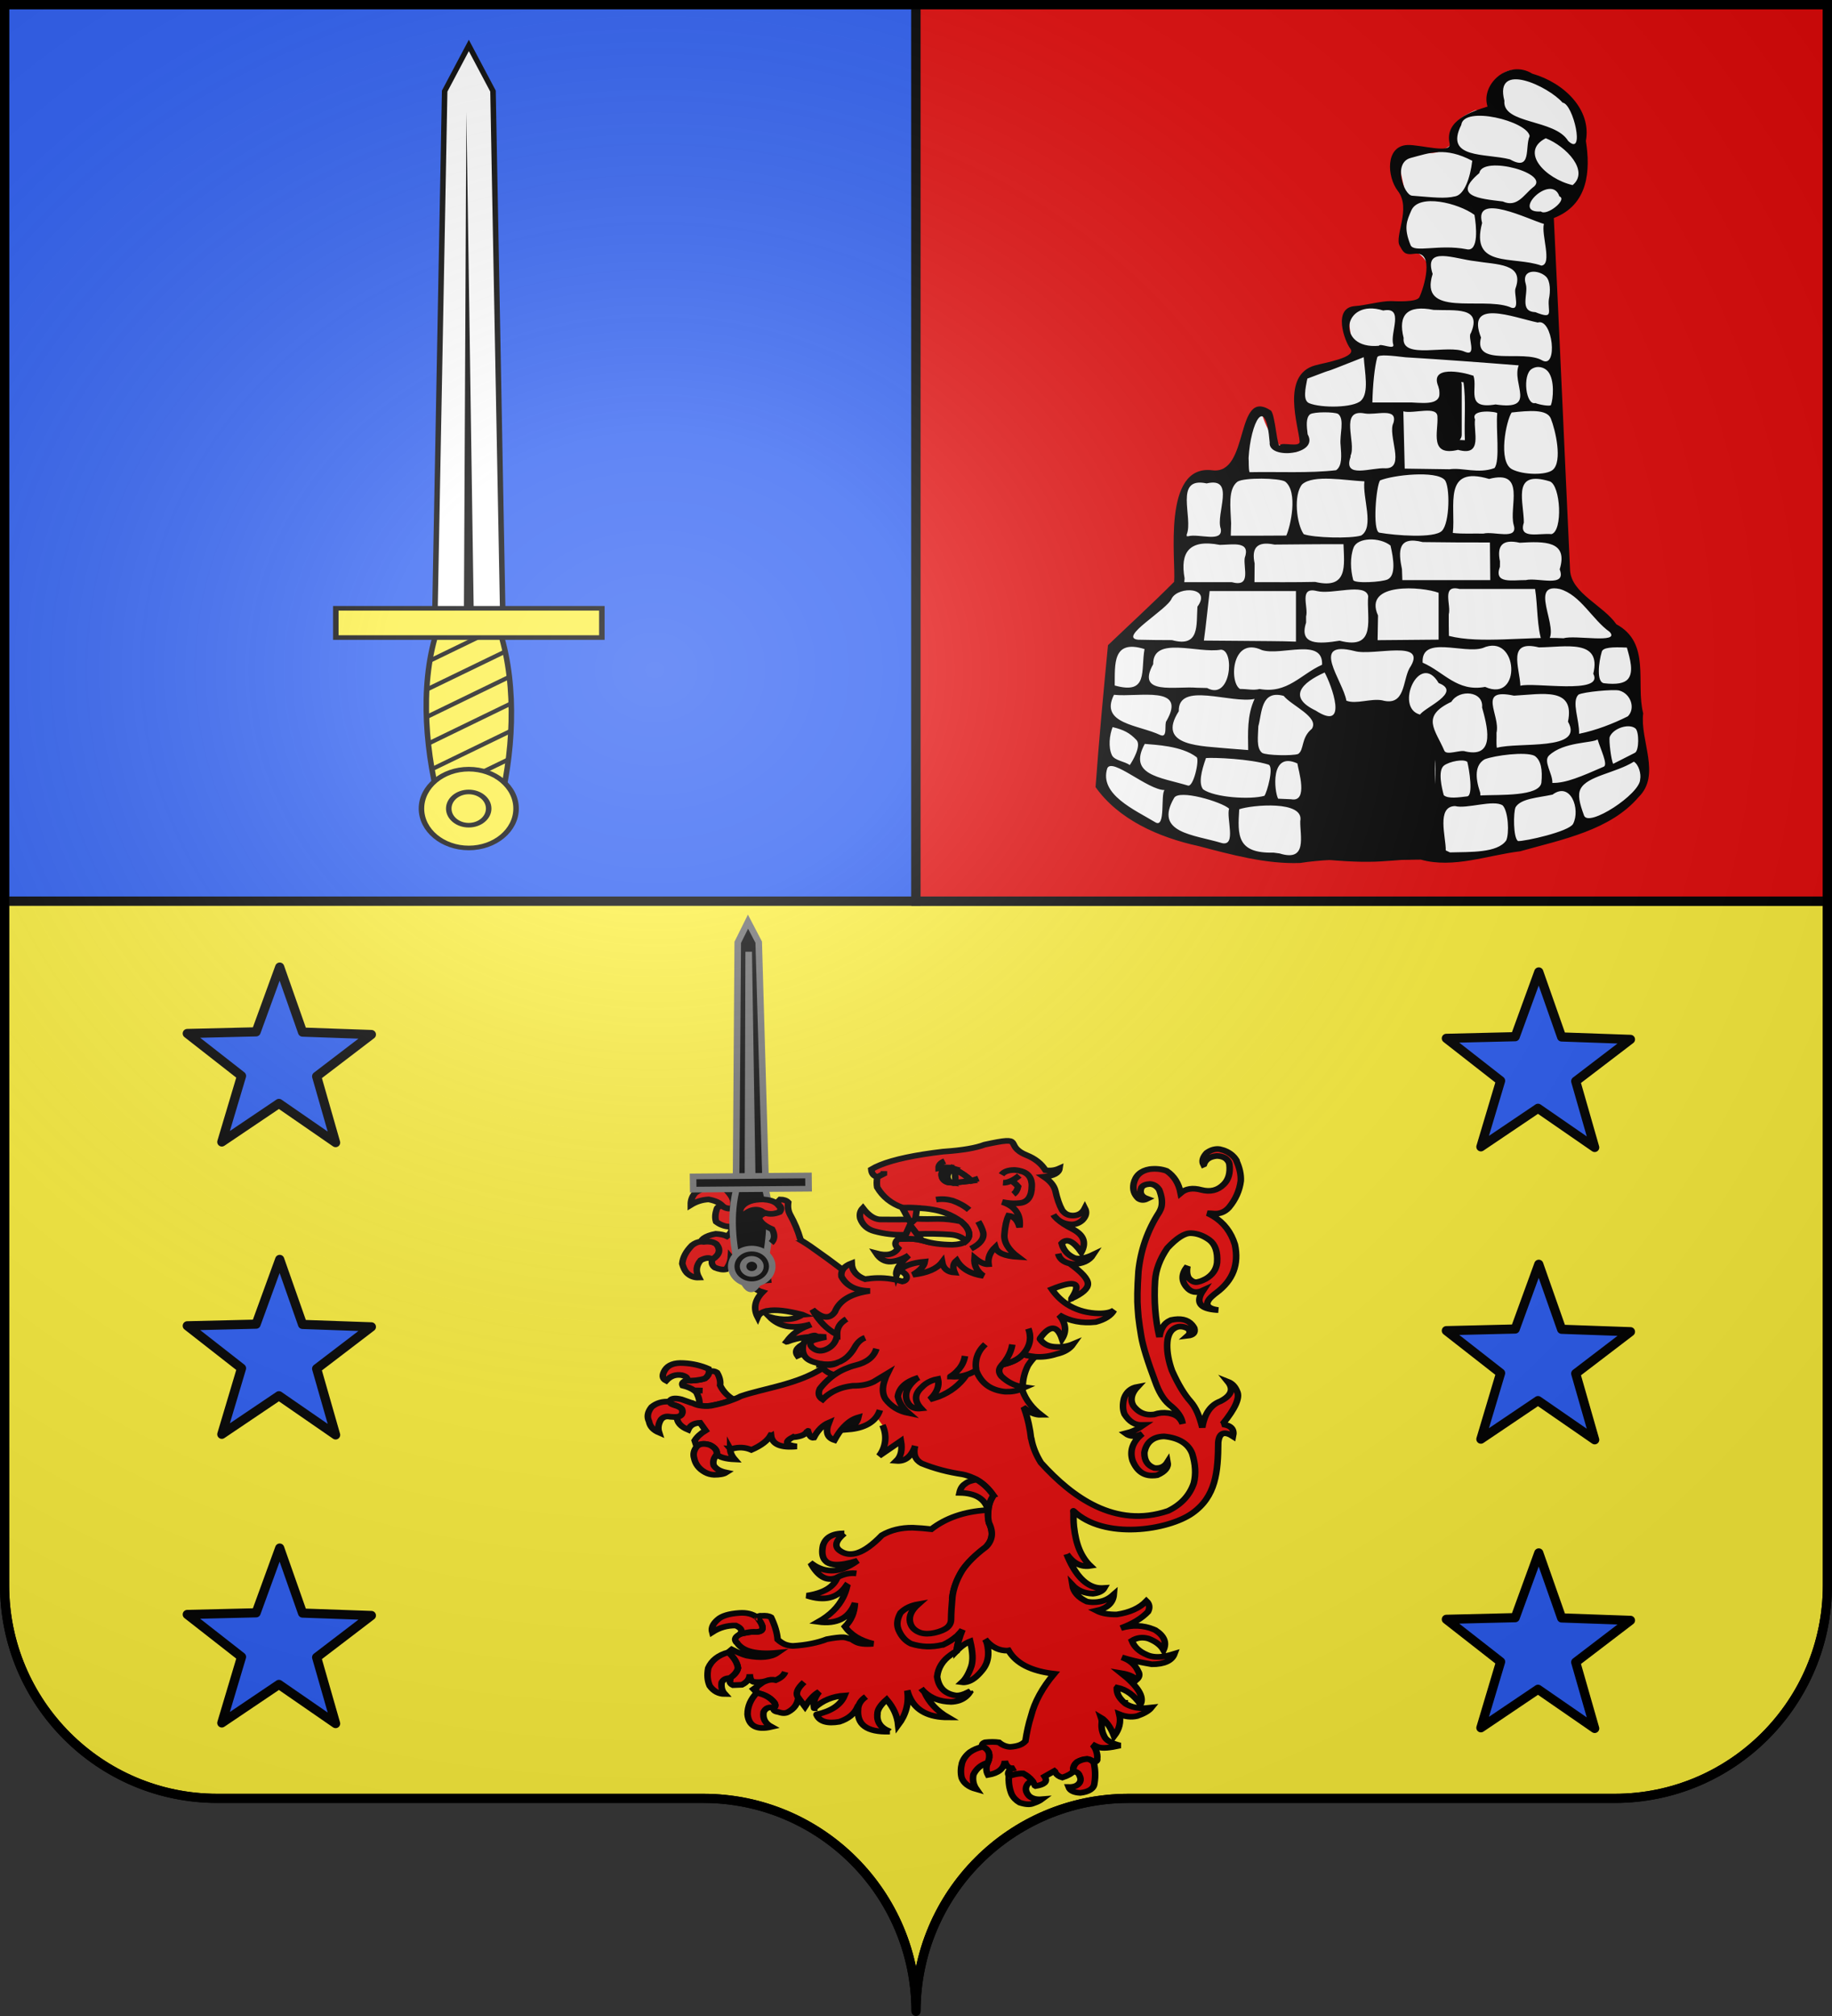 <?xml version="1.0" encoding="UTF-8" standalone="no"?>
<svg
   xmlns:dc="http://purl.org/dc/elements/1.1/"
   xmlns:cc="http://creativecommons.org/ns#"
   xmlns:rdf="http://www.w3.org/1999/02/22-rdf-syntax-ns#"
   xmlns:svg="http://www.w3.org/2000/svg"
   xmlns="http://www.w3.org/2000/svg"
   xmlns:xlink="http://www.w3.org/1999/xlink"
   xmlns:sodipodi="http://sodipodi.sourceforge.net/DTD/sodipodi-0.dtd"
   xmlns:inkscape="http://www.inkscape.org/namespaces/inkscape"
   height="660"
   width="600"
   version="1.0"
   id="svg2"
   sodipodi:version="0.32"
   inkscape:version="0.46"
   sodipodi:docname="Blason_général_Joseph_Souham.svg"
   inkscape:output_extension="org.inkscape.output.svg.inkscape">
  <rect width="100%" height="100%" fill="#333333" stroke="none"/>
  <sodipodi:namedview
     inkscape:window-height="1545"
     inkscape:window-width="1842"
     inkscape:pageshadow="2"
     inkscape:pageopacity="0.0"
     guidetolerance="10.0"
     gridtolerance="10.0"
     objecttolerance="10.0"
     borderopacity="1.0"
     bordercolor="#666666"
     pagecolor="#ffffff"
     id="base"
     showgrid="false"
     height="660px"
     inkscape:zoom="1.6992982"
     inkscape:cx="86.2586"
     inkscape:cy="330.00016"
     inkscape:window-x="1908"
     inkscape:window-y="960"
     inkscape:current-layer="layer1"
     showguides="true"
     inkscape:guide-bbox="true"
     inkscape:window-maximized="0">
    <sodipodi:guide
       orientation="1,0"
       position="450,305.714"
       id="guide3095" />
    <sodipodi:guide
       orientation="0,1"
       position="611.378,217.125"
       id="guide20203" />
    <sodipodi:guide
       orientation="1,0"
       position="151.008,230.185"
       id="guide20266" />
  </sodipodi:namedview>
  <desc
     id="desc4">Flag of Canton of Valais (Wallis)</desc>
  <defs
     id="defs6">
    <linearGradient
       id="linearGradient2893">
      <stop
         style="stop-color:white;stop-opacity:0.314;"
         offset="0"
         id="stop2895" />
      <stop
         id="stop2897"
         offset="0.19"
         style="stop-color:white;stop-opacity:0.251;" />
      <stop
         style="stop-color:#6b6b6b;stop-opacity:0.125;"
         offset="0.6"
         id="stop2901" />
      <stop
         style="stop-color:black;stop-opacity:0.125;"
         offset="1"
         id="stop2899" />
    </linearGradient>
    <radialGradient
       inkscape:collect="always"
       xlink:href="#linearGradient2893"
       id="radialGradient11919"
       gradientUnits="userSpaceOnUse"
       gradientTransform="matrix(1.551,0,0,1.35,-227.894,-51.264)"
       cx="285.186"
       cy="200.448"
       fx="285.186"
       fy="200.448"
       r="300" />
    <clipPath
       clipPathUnits="userSpaceOnUse"
       id="clipPath40285">
      <path
         style="fill:none;stroke:#000000;stroke-width:4.858;stroke-linecap:butt;stroke-linejoin:miter;stroke-miterlimit:4;stroke-opacity:1;stroke-dasharray:none;stroke-dashoffset:0;marker:none;visibility:visible;display:inline;overflow:visible"
         d="m 561.232,332.405 0,482.104 -476.446,0 0,-482.104 476.446,0 z"
         id="path40287"
         inkscape:connector-curvature="0" />
    </clipPath>
  </defs>
  <g
     inkscape:groupmode="layer"
     id="layer1"
     inkscape:label="Fond écu"
     style="opacity:1;display:inline">
    <path
       style="opacity:1;fill:#fcef3c;fill-opacity:1;fill-rule:nonzero;stroke:#000000;stroke-width:3;stroke-linecap:butt;stroke-linejoin:miter;marker:none;marker-start:none;marker-mid:none;marker-end:none;stroke-miterlimit:4;stroke-dasharray:none;stroke-dashoffset:0;stroke-opacity:1;visibility:visible;display:inline;overflow:visible"
       d="M 1.5 295 L 1.5 519 C 1.5 557.504 32.709 588.75 71.156 588.75 C 109.603 588.75 191.897 588.75 230.344 588.75 C 268.791 588.75 300 619.996 300 658.5 C 300 619.996 331.209 588.75 369.656 588.75 C 408.103 588.75 490.397 588.75 528.844 588.75 C 567.291 588.75 598.5 557.504 598.5 519 L 598.5 295 L 300 295 L 1.5 295 z "
       id="path19854" />
    <path
       style="opacity:1;fill:#2b5df2;fill-opacity:1;fill-rule:nonzero;stroke:#000000;stroke-width:3;stroke-linecap:butt;stroke-linejoin:miter;marker:none;marker-start:none;marker-mid:none;marker-end:none;stroke-miterlimit:4;stroke-dasharray:none;stroke-dashoffset:0;stroke-opacity:1;visibility:visible;display:inline;overflow:visible"
       d="M 1.5,1.5 L 1.5,295 L 300,295 L 300,1.5 L 1.5,1.5 z"
       id="rect3718" />
    <g
       id="layer1-5"
       transform="matrix(-0.627,0,0,0.609,652.763,-201.247)"
       style="stroke:#000000;stroke-width:4.858;stroke-miterlimit:4;stroke-opacity:1;stroke-dasharray:none"
       clip-path="url(#clipPath40285)" />
    <path
       id="path40282"
       d="M 300,1.5 L 300,295 L 598.5,295 L 598.5,1.5 L 300,1.5 z"
       style="opacity:1;fill:none;fill-opacity:1;fill-rule:nonzero;stroke:#000000;stroke-width:3;stroke-linecap:butt;stroke-linejoin:miter;marker:none;marker-start:none;marker-mid:none;marker-end:none;stroke-miterlimit:4;stroke-dasharray:none;stroke-dashoffset:0;stroke-opacity:1;visibility:visible;display:inline;overflow:visible" />
    <path
       id="path4110"
       d="m 300,1.5 0,293.5 298.5,0 0,-293.5 -298.5,0 z"
       style="fill:#e20909;fill-opacity:1;fill-rule:nonzero;stroke:#000000;stroke-width:3;stroke-linecap:butt;stroke-linejoin:miter;stroke-miterlimit:4;stroke-opacity:1;stroke-dasharray:none;stroke-dashoffset:0;marker:none;visibility:visible;display:inline;overflow:visible"
       inkscape:connector-curvature="0" />
    <g
       id="g5212"
       transform="matrix(0.602,0,0,0.501,-92.248,-8.672)">
      <g
         style="display:inline"
         inkscape:label="Fond écu"
         id="layer3-8">
        <g
           transform="translate(108.298,-20.797)"
           id="g11766">
          <path
             d="m 285.196,568.555 c -8.595,-36.617 -12.163,-80.882 -2.85,-117.047 9.58,-37.202 25.179,-37.202 34.759,0 9.311,36.16 7.021,80.432 -1.09,117.047 l -30.819,0 z"
             style="fill:#fcef3c;fill-opacity:1;fill-rule:nonzero;stroke:#000000;stroke-width:3;stroke-miterlimit:4;stroke-opacity:1;stroke-dasharray:none"
             id="rect4549"
             inkscape:connector-curvature="0" />
          <path
             d="m 281.484,442.64 37.031,0 L 313.151,97.635 300,67.811 286.849,97.635 281.484,442.64 z"
             style="fill:#ffffff;fill-opacity:1;fill-rule:nonzero;stroke:#000000;stroke-width:3;stroke-miterlimit:4;stroke-opacity:1;stroke-dasharray:none"
             id="rect2770"
             inkscape:connector-curvature="0" />
          <path
             d="m 297.318,439.527 1.337,-328.172 4.028,328.172 -5.365,0 z"
             style="fill:#000000;fill-opacity:1;fill-rule:evenodd;stroke:none"
             id="path2773"
             inkscape:connector-curvature="0" />
          <path
             d="m 315.766,446.744 -36.75,21.438 c -0.164,1.114 -0.324,2.221 -0.469,3.344 l 37.969,-22.094 c -0.252,-0.921 -0.49,-1.816 -0.75,-2.688 z m 3.75,15.719 -42.375,24.656 c -0.055,1.052 -0.085,2.1 -0.125,3.156 l 43,-25 c -0.161,-0.935 -0.326,-1.886 -0.5,-2.812 z m 2.375,16.469 -44.969,26.219 c 0.023,1.019 0.028,2.042 0.062,3.062 l 45.188,-26.344 c -0.088,-0.983 -0.18,-1.96 -0.281,-2.938 z m 1.125,17.281 -45.156,26.312 c 0.083,0.981 0.158,1.958 0.25,2.938 l 44.969,-26.25 c -0.018,-1.002 -0.033,-2 -0.062,-3 z m -0.062,17.875 -43.219,25.219 c 0.132,0.942 0.267,1.874 0.406,2.812 l 42.688,-24.844 c 0.05,-1.061 0.087,-2.125 0.125,-3.188 z m -1.25,18.625 -39.281,22.875 c 0.179,0.931 0.377,1.857 0.562,2.781 l 38.344,-22.344 c 0.121,-1.105 0.265,-2.203 0.375,-3.312 z m -2.562,19.375 -28.25,16.469 5.312,0 22.375,-13 c 0.201,-1.147 0.374,-2.312 0.562,-3.469 z"
             style="fill:#000000;fill-opacity:1;fill-rule:nonzero;stroke:none;display:inline"
             id="path5562"
             inkscape:connector-curvature="0" />
          <rect
             width="144.731"
             height="19.114"
             x="227.635"
             y="-454.717"
             transform="scale(1,-1)"
             style="fill:#fcef3c;fill-opacity:1;fill-rule:nonzero;stroke:#000000;stroke-width:3;stroke-miterlimit:4;stroke-opacity:1;stroke-dasharray:none"
             id="rect1882" />
          <g
             transform="matrix(0.894,0,0,-0.894,58.37,771.303)"
             style="fill:#fcef3c;fill-opacity:1;stroke:#000000;stroke-width:3.355;stroke-miterlimit:4;stroke-opacity:1;stroke-dasharray:none"
             id="g5445">
            <path
               d="m 317.693,37.924 c 0.006,15.904 -12.885,28.8 -28.789,28.8 -15.904,0 -28.795,-12.896 -28.789,-28.8 -0.006,-15.904 12.885,-28.8 28.789,-28.8 15.904,0 28.795,12.896 28.789,28.8 l 0,0 z"
               transform="translate(-18.662,191.199)"
               style="fill:#fcef3c;fill-opacity:1;fill-rule:nonzero;stroke:#000000;stroke-width:3.355;stroke-miterlimit:4;stroke-opacity:1;stroke-dasharray:none"
               id="path5443"
               inkscape:connector-curvature="0" />
            <path
               d="m 161.624,35.904 c 0.003,7.813 -6.33,14.147 -14.142,14.147 -7.813,0 -14.145,-6.335 -14.142,-14.147 -0.003,-7.813 6.33,-14.147 14.142,-14.147 7.813,0 14.145,6.335 14.142,14.147 l 0,0 z"
               transform="matrix(0.859,0,0,0.859,143.525,198.275)"
               style="fill:#fcef3c;fill-opacity:1;fill-rule:nonzero;stroke:#000000;stroke-width:3.905;stroke-miterlimit:4;stroke-opacity:1;stroke-dasharray:none"
               id="path5441"
               inkscape:connector-curvature="0" />
          </g>
        </g>
      </g>
      <g
         inkscape:label="Meubles"
         id="layer4-1" />
      <g
         inkscape:label="Reflet final"
         id="layer2-4" />
      <g
         inkscape:label="Contour final"
         id="layer1-7" />
    </g>
    <g
       id="g10639"
       transform="matrix(-1,0,0,1.086,2268.791,-317.128)">
      <g
         id="layer1-3"
         style="display:inline"
         transform="matrix(0.391,0,0,0.315,1336.887,137.257)">
        <g
           id="g18288"
           transform="translate(1129.872,-827.605)">
          <g
             id="g4060"
             style="fill:#e7caca;fill-opacity:1;display:inline"
             transform="translate(-1122.389,807.568)">
            <g
               id="g4976"
               style="fill:#ffffff;fill-opacity:1;stroke:#000000;stroke-width:6.905;stroke-miterlimit:4;stroke-opacity:1;stroke-dasharray:none"
               transform="matrix(1.026,0,0,1.002,-19.666,-3.067)" />
          </g>
        </g>
        <g
           id="g4336">
          <g
             style="display:inline"
             transform="translate(-231.963,-897.504)"
             id="g18290">
            <path
               d="m 1379.812,1494.375 c -7.518,0.344 -17.99,-2.743 -18.031,-11.812 2.946,-9.391 0.657,-22.623 -10,-26 -9.792,-3.256 -17.563,4.671 -26.373,7.364 -21.711,9.575 -39.591,31.998 -36.815,56.761 0.122,11.435 -2.358,23.165 -0.564,34.746 1.389,17.34 11.018,34.572 27.845,40.786 -5.011,113.828 -8.879,227.719 -14,341.531 -3.574,19.32 -22.469,29.311 -34.219,43.25 -2.995,4.569 -6.501,8.226 -11.031,11.281 -14.206,13.154 -13.314,34.404 -13.49,52.281 0.392,9.829 -1.15,19.57 -1.979,29.219 1.556,22.85 -10.692,46.111 -2.094,68.344 12.716,23.263 37.136,37.188 61.348,45.872 18.34,6.189 36.727,12.963 55.911,16.058 22.386,4.855 46.116,12.576 68.898,5.413 34.154,0.819 68.681,-2.573 102.5,3.25 34.409,0.716 67.067,-11.794 99.632,-21.047 27.044,-9.128 52.879,-25.504 68.274,-50.141 -2.897,-44.863 -6.589,-89.668 -10.312,-134.469 -18.541,-20.172 -37.441,-40.027 -55.438,-60.688 0.478,-20.382 6.125,-80.623 -13.017,-96.054 -4.719,-3.804 -25.858,-1.978 -33.319,-12.487 -16.731,-23.567 -21.98,-64.322 -25.562,-51.563 -10.833,38.582 -34.311,42.94 -33.352,25.262 1.404,-25.903 -0.074,-44.868 -4.556,-62.212 -3.094,-11.975 -28.492,-9.596 -35.289,-19.785 -6.362,-9.536 5.655,-34.941 -3.001,-41.287 -16.045,-11.761 -37.257,-4.501 -41.3,-5.457 -33.991,-8.039 -25.587,-47.05 -10.095,-53.188 12.935,-5.124 6.397,-31.138 6.354,-46.847 -0.029,-10.556 11.912,-41.233 1.211,-46.955 -8.781,-4.696 -19.05,2.45 -28.322,-2.108 -29.497,-14.501 5.836,-21.322 -29.812,-39.319 z"
               style="fill:#ffffff;fill-opacity:1;stroke:none"
               id="path18292"
               sodipodi:nodetypes="cccccccccccccccccccccssssssssssssc"
               inkscape:connector-curvature="0" />
            <path
               d="m 1301.826,1523.681 c -14.527,15.799 -4.285,-35.67 4.654,-36.625 11.704,-15.542 57.584,-40.487 48.762,-1.864 1.796,22.738 -42.226,17.306 -53.416,38.489 z m 48.75,17.625 c -18.592,12.014 -12.323,-12.054 -16.508,-22.254 1.973,-14.378 55.403,-29.508 57.283,-10.684 14.417,32.732 -20.398,26.917 -40.776,32.938 z m -52.5,24.652 c -14.198,-13.495 5.271,-37.015 22.501,-44.867 22.04,12.757 0.536,38.683 -22.501,44.867 z m 84.077,-23.278 c 22.803,-13.611 35.39,-7.622 51.615,-2.705 15.111,4.579 5.733,35.513 -1.253,36.122 -17.791,1.55 -27.216,3.094 -36.452,0.517 -7.212,-2.012 -12.116,-16.867 -13.911,-33.934 z m -25.577,38.931 c -11.961,6.201 -17.747,-6.575 -25.073,-13.315 -16.945,-13.209 42.313,-31.452 44.739,-13.838 23.07,22.245 0.175,24.398 -19.666,27.153 z m -31.966,9.586 c -4.744,4.69 -22.592,-11.422 -15.45,-14.468 6.593,-22.818 41.404,16.311 15.45,14.468 z m 62.499,36.087 c -10.848,3.191 -8.287,-23.111 -6.793,-32.858 13.391,-11.218 46.677,-20.819 52.928,-4.101 3.606,9.644 6.607,16.186 0.59,33.016 -2.799,7.831 -23.719,-1.127 -46.726,3.942 z m -62.878,15.708 c -9.419,-1.163 0.339,-29.964 -2.107,-39.873 12.479,-4.087 59.035,-30.994 51.77,-0.943 10.197,43.803 -26.049,31.215 -49.663,40.817 z m 26.846,39.47 c -10.137,5.838 -3.223,-13.299 -5.25,-17.994 -7.405,-23.87 16.124,-22.283 33.845,-25.724 17.05,-2.021 43.578,-15.192 35.655,12.211 11.78,41.983 -40.554,21.719 -64.25,31.506 z m -21.75,5.053 c -16.252,7.554 -10.135,-0.675 -11.34,-12.346 -1.403,-7.034 -1.371,-17.465 2.394,-21.638 6.153,-6.82 21.11,-7.772 16.866,7.512 -2.183,9.163 5.827,25.893 -7.92,26.472 z m 131,32.194 c -0.834,-2.9 -13.81,4.648 -11.949,-1.494 2.864,-10.747 -9.636,-36.256 8.334,-32.256 34.498,-12.349 39.9,37.715 3.615,33.75 z m -72,5.762 c -10.499,5.023 -1.983,-14.325 -5,-17.848 -9.768,-25.753 13.492,-21.294 31.169,-22.243 22.042,-4.996 30.019,4.681 25.148,26.802 1.808,21.385 -37.314,5.723 -51.317,13.289 z m -64.75,8.242 c -13.452,8.412 -8.854,-40.828 3.737,-36.242 20.835,-5.09 60.354,-23.28 47.513,14.354 6.681,28.602 -35.533,11.175 -51.25,21.889 z m 39.053,42.147 c -35.366,6.099 -13.263,-19.462 -19.38,-37.401 30.851,-2.807 64.001,-5.631 94.911,-7.745 11.104,-1.476 22.826,-3.09 23.582,0.049 2.193,9.107 3.738,25.928 4.064,43.196 -10.967,0 -21.933,0 -32.9,0 -13.269,0.869 -27.427,2.576 -22.316,-15.397 7.324,-20.006 -19.316,-14.156 -29.451,-10.178 -3.773,12.608 7.152,32.482 -18.509,27.476 z m 157.697,-24.706 c 1.421,8.845 4.026,20.852 -1.593,23.518 -9.933,4.713 -37.031,4.598 -43.459,-2.523 -6.885,-7.627 -3.006,-27.433 -2.243,-41.525 48.316,21.879 13.276,5.624 47.295,20.53 z m -191.045,23.373 c -3.209,1.55 -11.78,3.28 -12.999,2.018 -1.978,-5.735 -3.29,-24.14 2.331,-32.082 2.953,-4.173 8.845,-6.235 13.869,-2.465 7.742,5.809 4.834,35.049 -3.202,32.529 z m 72.656,34.626 c -4.521,0.542 -9.079,0.655 -13.62,0.936 0.721,-18.178 -1.066,-38.713 1.197,-55.441 4.265,-0.646 9.354,-0.897 11.108,1.611 6.525,9.329 0.221,40.892 1.315,52.894 z m 82.152,15.682 0.027,1.339 c 6.513,21.275 -17.383,9.743 -29.51,10.786 -16.878,-0.011 -1.261,-31.974 -6.41,-43.368 -3.975,-15.357 15.02,-7.131 24.054,-9.132 21.66,-4.649 6.785,28.079 11.838,40.375 z m -82.851,13.06 c -10.935,-1.85 -24.096,4.62 -37.67,-1.136 -4.958,-6.672 -1.009,-38.786 -2.357,-52.428 -0.456,-1.608 22.925,-4.616 18.615,5.832 1.543,11.633 -6.937,35.907 14.228,29.159 24.402,6.709 16.492,-17.732 17.249,-31.383 -0.289,-11.427 19.93,-2.792 28.575,-5.479 -0.391,18.271 -0.777,36.542 -1.161,54.813 -12.493,0.207 -24.986,0.414 -37.478,0.622 z m 168.271,-10.81 c -0.287,4.514 0.131,9.139 -0.754,13.599 -23.492,-0.562 -50.172,1.119 -72.536,-1.879 -5.24,-4.019 -4.487,-14.059 -3.8,-24.033 1.054,-9.617 -3.689,-24.905 2.128,-29.857 3.212,-2.016 19.953,-2.139 23.414,0.337 3.686,3.46 2.94,11.255 2.068,19.175 -10.065,19.881 33.274,24.591 31.796,7.833 3.301,-47.55 15.959,-18.91 17.683,14.825 z m -220.617,10.762 c -9.139,5.571 -28.748,5.963 -34.235,0.564 -8.26,-8.127 -2.177,-38.198 1.686,-49.068 3.252,-9.152 18.167,-7.616 32.832,-5.776 4.614,7.949 11.554,47.065 -0.283,54.279 z m 49.53,60.979 c -8.482,1.129 -17.087,0.378 -25.613,0.634 -8.662,-2.541 -29.413,6.708 -25.372,-8.222 4.229,-17.172 -10.773,-53.479 20.591,-44.092 39.163,-13.28 27.808,25.97 30.394,51.68 z m -59.406,-13.241 -0.034,1.589 -0.039,1.827 c 4.753,16.385 -13.061,9.72 -23.137,10.959 -9.652,-2.86 -7.768,-46.722 1.456,-50.502 30.221,-10.524 22.806,15.28 21.754,36.127 z m 120.355,-37.026 c 3.224,4.832 6.556,48.057 0.671,49.998 -13.816,2.779 -46.042,5.558 -52.438,-1.667 -6.728,-7.6 -6.957,-43.184 -2.324,-48.868 7.389,-9.064 43.018,-4.663 54.09,0.536 z m 124.752,41.026 c 0.099,3.958 0.198,7.917 0.297,11.875 -15.498,-0.036 -30.998,0.097 -46.495,-0.126 -3.375,-8.233 -10.186,-41.692 0.938,-51.661 5.105,-3.486 34.169,-4.063 39.942,0.106 8.108,7.066 5.856,24.421 5.318,39.806 z m 37.214,10.75 -0.012,1.625 -1.404,0 c -8.689,-2.719 -29.115,6.551 -27.131,-7.069 4.557,-14.035 -12.86,-50.133 11.837,-43.462 27.871,-6.9 10.951,33.171 16.71,48.905 z m -97.995,-0.356 c -8.001,3.457 -39.095,4.491 -48.132,1.317 -11.275,-7.961 -1.012,-36.093 -2.727,-51.836 15.933,-0.792 42.479,-6.8 52.134,2.837 7.466,10.061 4.723,37.951 -1.275,47.682 z m -82.318,33.606 c -0.103,3.458 -0.206,6.917 -0.309,10.375 -24.547,10e-5 -49.093,2e-4 -73.64,4e-4 0.091,-12 0.183,-24 0.275,-36 18.772,0.033 37.544,-0.058 56.313,-0.377 20.835,-6.071 20.569,8.438 17.361,26.002 z m -82.086,-7.588 c 0.013,1.725 0.026,3.45 0.04,5.176 5.385,16.766 -10.286,12.638 -21.644,12.788 -10.139,-2.829 -34.485,7.794 -28.424,-10.293 -7.337,-27.422 12.795,-26.847 33.451,-25.444 15.223,-3.96 19.201,3.543 16.578,17.774 z m 122.619,-13.13 c 3.053,9.225 2.6,21.189 0.32,30.956 -0.855,3.665 -24.453,2.068 -28.997,-0.601 -6.737,-3.956 -4.992,-19.115 -2.232,-32.363 9.205,-8.287 27.661,-7.804 30.908,2.007 z m 141.533,29.469 0.138,1.803 0.139,1.822 c -13.277,10e-5 -26.553,10e-5 -39.83,3e-4 -16.487,5.081 -9.592,-13.042 -10.785,-23.14 -5.167,-16.52 9.556,-12.765 20.807,-12.549 25.75,-5.746 33.457,7.177 29.532,32.063 z m -58.652,-14.294 c 0.046,5.973 0.091,11.946 0.137,17.919 -16.942,-0.056 -33.889,0.168 -50.828,-0.273 -27.935,7.569 -24.286,-16.223 -23.739,-36.077 19.284,-0.118 38.568,0.212 57.851,0.357 15.195,-3.627 19.218,3.898 16.579,18.074 z m -162.613,48.669 c -0.012,6.887 0.037,13.775 -0.129,20.66 -26.387,7.752 -65.043,0.375 -96.133,2.261 -9.15,-3.42 -47.746,5.538 -38.542,-6.065 14.725,-11.906 24.319,-35.32 41.805,-41.081 29.659,-7.243 -6.69,48.126 14.59,51.814 4.747,-14.839 3.86,-36.35 6.111,-51.839 21.054,0 42.108,0 63.163,0 15.641,-4.513 6.933,15.323 9.135,24.25 z m 260.099,24.311 c -9.416,0.292 -18.838,0.334 -28.258,0.379 -23.497,7.404 -20.287,-14.693 -21.32,-32.042 -12.138,-18.594 15.603,-19.877 21.502,-7.931 3.401,10.67 45.549,37.677 28.075,39.594 z m -200.849,-23.186 c 0.122,7.875 0.243,15.75 0.365,23.625 -17.038,-0.199 -34.077,-0.359 -51.116,-0.515 0,-14.944 0,-29.888 0,-44.831 13.081,-5.862 63.575,-10.619 50.751,21.721 z m 111.429,24.315 c -14.223,0.241 -28.465,0.076 -42.679,0.7 0,-16.13 0,-32.26 0,-48.389 24.097,0 48.194,0 72.291,0 1.614,15.791 2.917,31.62 4.817,47.379 -11.476,0.104 -22.953,0.207 -34.429,0.311 z m -51.179,-23.44 c 0,1.994 0,3.987 0,5.981 6.221,21.659 -10.749,20.511 -28.095,17.262 -31.899,9.556 -22.178,-22.401 -23.921,-42.672 2.462,-13.106 30.227,-1.191 42.882,-4.821 15.641,-4.513 6.933,15.323 9.135,24.25 z m -268.698,29.833 c 12.697,-0.703 19.966,-0.046 21,3.868 2.662,10.072 4.64,29.354 -1.863,30.255 -10.67,1.48 -16.959,-0.105 -19.853,-3.764 -5.286,-6.683 -1.95,-19.633 0.716,-30.359 z m 429,36.276 c -28.499,9.159 -21.636,-14.257 -24.982,-34.846 27.136,-9.724 24.742,14.909 24.982,34.846 z m -339.798,0.266 c -10.495,-3.779 -70.543,8.89 -61.059,-11.5 -7.216,-33.778 23.844,-25.391 45.551,-25.239 27,-7.654 16.108,19.116 15.508,36.739 z m 29.555,1.073 c -31.026,15.959 -28.022,-52.455 1.968,-37.203 16.115,5.917 51.648,-12.557 50.369,14.006 -17.845,8.816 -28.949,28.272 -52.337,23.198 z m 241.249,0.83 0,0 -4.321,0.117 -4.058,0.119 c -20.11,12.501 -23.342,-36.444 -11.624,-36.688 19.067,3.966 57.093,-13.677 56.776,13.894 14.688,30.121 -18.659,20.782 -36.773,22.557 z m -35.896,1.159 c -5.449,-0.129 -11.125,1.603 -16.477,0.034 -23.281,4.81 -34.57,-14.209 -52.328,-23.22 -0.966,-26.359 34.056,-8.21 50.369,-14.006 25.195,-13.559 27.704,30.369 18.437,37.192 z m -89.144,11.189 c -7.985,3.698 -20.312,-2.297 -29.905,-0.342 -19.463,6.12 -17.144,-18.39 -22.898,-30.574 -16.757,-28.804 30.371,-11.426 45.933,-16.571 38.243,-10.96 9.612,28.465 6.869,47.486 z m -61.726,13.327 c -3.528,-6.665 -35.606,-21.38 -15.6,-30.157 16.003,-31.267 37.41,23.69 15.6,30.157 z m 87.4,-3.827 c -28.142,20.802 -13.031,-24.906 -7.481,-36.471 19.366,9.928 31.111,23.593 7.481,36.471 z m -220.612,22.211 c -14,-3.265 -28.664,-9.711 -40.868,-16.757 -6.498,-7.506 -2.519,-21.551 7.144,-24.619 4.608,-1.463 30.224,1.249 34.281,3.911 5.975,6.868 -0.914,24.177 -0.556,37.465 z m 350.738,1.222 c -6.526,3.197 -2.966,-10.984 -5.169,-13.638 -17.337,-34.466 23.26,-22.36 44.034,-24.907 12.294,27.981 -20.715,28.664 -38.865,38.544 z m -281.56,-2.183 c -0.175,4.683 0.359,10.196 -0.304,14.37 -17.853,-5.838 -73.648,3.39 -59.576,-25.035 -5.967,-33.512 21.6,-26.256 45.258,-24.871 31.421,-7.712 11.155,18.312 14.622,35.537 z m 223.994,15.092 c -5.335,0.457 -10.67,0.912 -16,1.428 0.167,-16.6 1.046,-33.201 -5.362,-48.95 19.711,4.894 64.181,-17.145 63.507,11.819 19.197,34.063 -19.65,33.097 -42.145,35.703 z m -180.243,1.908 c -1.78,5.162 -13.684,-1.204 -17.757,0.846 -26.307,6.813 -17.598,-26.585 -13.913,-42.079 -1.38,-15.883 19.275,-17.637 25.686,-5.437 25.799,13.95 13.653,26.316 5.984,46.671 z m 152.564,2.218 c -3.688,2.5 -25.097,2.939 -30.086,1.095 -5.35,-3.913 -2.26,-15.511 -11.578,-24.155 -6.315,-11.219 16.785,-21.934 23.607,-31.471 19.232,-6.024 18.154,16.515 21.237,29.037 0.201,9.614 1.907,20.792 -3.179,25.494 z m -291.14,-15.267 c 0.845,3.221 -1.272,22.757 -2.935,25.738 l -18.198,-10.558 c -3.539,-2.054 -3.555,-20.125 -0.461,-23.241 5.357,-5.108 18.618,-0.417 21.594,8.062 z m 416.935,17.492 c -2.218,5.229 -10.787,5.865 -14.919,9.463 -2.352,-3.857 -10.016,-18.674 -5.6,-24 5.545,-6.689 10.435,-9.775 19.979,-12.329 2.635,7.73 3.727,19.352 0.54,26.865 z m -366.101,0.276 c 5.071,5.479 -3.148,17.514 -2.802,26.265 -11.384,0.253 -24.159,-6.163 -43.024,-15.551 -3.815,-1.898 2.808,-16.945 5.151,-26.118 4.245,3.711 28.331,2.067 40.675,15.404 z m 302.717,28.679 c -4.808,2.761 -10.136,-24.753 -7.52,-27.059 12.483,-11.002 34.922,-11.802 43.431,-12.709 14.176,29.727 -12.724,31.847 -35.911,39.768 z m -245.045,6.852 c -0.37,1.002 0.553,3.468 -1.446,2.625 -14.7,-0.729 -48.217,1.176 -49.829,-12.16 -1.046,-12.204 0.243,-21.481 5.759,-25.72 7.541,-4.171 33.251,-0.398 41.786,3.385 8.04,5.397 8.117,16.944 3.73,31.87 z m 232.035,-3.095 c -9.617,7.84 -39.702,10.014 -51.299,6.147 -2.136,-3.053 -8.293,-28.118 -3.313,-29.888 15.495,-5.509 45.015,-6.845 52.238,-6.246 3.905,12.402 6.346,24.385 2.375,29.987 z m -221.27,-26.301 c 3.16,-3.102 14.894,-0.458 19.482,3.435 5.528,4.691 1.73,22.323 0.241,28.414 -3.468,3.671 -12.555,2.125 -19.625,1.133 -5.174,-0.726 -1.738,-25.604 -0.099,-32.982 z m 158.476,35.206 0,0 -10.883,0.545 c -14.837,3.224 -5.983,-28.035 -5.242,-34.282 23.003,-12.101 19.358,26.878 16.125,33.737 z m -256.234,16.065 c -3.626,11.807 -46.827,-20.499 -46.993,-34.443 -0.941,-5.525 1.129,-14.092 5.234,-17.055 15.554,11.011 38.984,13.601 44.63,26.017 2.644,5.816 0.862,13.814 -2.87,25.482 z m 359.056,6.546 c -8.827,6.063 -4.177,-26.716 -7.71,-30.87 14.187,-0.089 44.001,-31.493 48.013,-20.77 6.923,25.043 -23.303,39.847 -40.303,51.64 z m -301.725,-14.476 c 1.914,4.681 2.069,29.327 -2.034,32.412 -5.756,0.34 -42.662,-9.038 -46.124,-16.436 -6.372,-14.018 2.081,-40.869 17.199,-28.015 12.411,3.058 26.472,3.68 30.959,12.039 z m 245.902,34.372 c -12.27,3.163 -3.489,-23.793 -5.928,-32.993 6.112,-6.465 42.157,-18.873 46.096,-10.147 17.014,33.47 -16.314,34.926 -40.168,43.14 z m -98.252,-5.567 c 2.224,14.015 -4.087,10.698 -14.675,10.875 0.038,-37.135 -0.289,-74.27 -0.528,-111.404 -3.672,-16.6 2.799,-28.225 17.923,-10.972 0.138,37.167 -1.84,74.337 -2.72,111.501 z m -21.343,-37.208 c 0.081,11.765 0.163,23.53 0.244,35.294 5.065,15.36 -7.345,13.364 -18.326,12.786 -0.104,-38.352 -0.209,-76.704 -0.314,-115.056 -3.869,-15.344 3.888,-19.094 18.064,-16.442 -0.038,27.806 0.15,55.612 0.333,83.417 z m -24.522,-17.167 c 0.142,21.141 0.285,42.282 0.427,63.423 -21.616,12.439 -13.18,-22.962 -14.472,-37.258 4.642,-28.561 -10.824,-66.487 6.658,-88.889 16.471,0.884 2.42,46.002 7.387,62.724 z m -20.607,25.375 c 0.093,11.465 0.187,22.93 0.28,34.394 -10.74,20.207 -19.046,-13.73 -13.302,-27.087 2.222,-27.739 -8.825,-61.004 12.069,-83.682 0.481,25.456 0.743,50.916 0.954,76.375 z m 90.301,37.5 c 0.528,5.58 -1.739,5.06 -7.238,3.466 -19.214,2.451 -6.455,-35.315 -10.639,-58.538 4.071,-14.378 -5.756,-82.833 15.389,-43.78 7.19,32.329 1.07,65.977 2.487,98.852 z m -113.004,4.048 0,10e-5 -3.5,1.912 c -17.247,-0.515 -39.799,0.618 -47.135,-11.454 -2.651,-6.623 -1.812,-27.7 2.941,-33.504 7.718,-5.887 30.148,3.604 39.888,0.62 15.881,0.344 7.58,29.841 7.806,42.426 z m 173,-39.365 c 1.423,24.891 1.967,42.376 -28.75,41.491 l -5.094,0.801 c -23.645,8.459 -16.93,-17.294 -17.272,-30.878 -3.679,-20.263 40.753,-15.558 51.116,-11.415 z m -50.978,51.405 c 28.167,1.23 57.767,-7.968 84.744,-16.102 34.261,-8.462 67.524,-25.791 86.575,-56.514 -2.87,-45.302 -6.609,-90.581 -10.407,-135.822 -17.885,-19.551 -37.498,-40.05 -55.409,-60.63 -1.605,-20.299 10.377,-112.762 -32.013,-106.74 -31.567,4.484 -18.612,-79.883 -48.89,-57.253 -3.782,2.826 -5.438,38.268 -7.888,33.099 -1.443,-3.043 -16.687,2.497 -16.348,-3.308 0.857,-14.689 15.829,-63.654 -12.835,-72.901 -8.164,-2.634 -35.3,-7.59 -29.582,-16.089 4.861,-7.224 15.001,-39.454 -4.104,-40.706 -7.793,-0.511 -21.91,-4.943 -30.031,-4.771 -2.956,0.063 -21.508,1.474 -23.712,-3.686 -3.66,-8.572 -13.444,-44.716 4.33,-41.55 8.452,1.505 9.414,-2.32 12.146,-7.764 4.598,-9.163 -9.873,-35.544 1.518,-52.365 9.208,-13.597 10.648,-43.103 -8.084,-44.02 -10.461,-0.512 -37.306,8.931 -35.254,-1.389 4.471,-22.482 -19.085,-30.868 -31.765,-35.372 5.968,-21.397 -17.493,-45.663 -37.513,-31.471 -26.954,8.784 -49.678,34.663 -44.866,64.327 -3.882,28.045 -2.241,61.053 26.855,73.815 -4.783,112.328 -8.993,224.683 -13.618,337.019 -1.034,22.12 -27.9,33.659 -38.759,51.727 -29.241,18.033 -16,56.427 -22.478,85.236 2.811,26.086 -15.094,58.73 3.744,80.043 23.756,31.875 63.641,40.584 99.371,52.006 27.232,3.764 56.002,16.666 83.097,7.969 33.729,0.952 68.025,-2.703 101.175,3.213 z"
               style="fill:#000000;fill-opacity:1;stroke:none"
               id="path18294"
               sodipodi:nodetypes="ccccccccccccsssccccccccccssccccccccccccsccccccccccccccccccsccccccssccccssccccsccccccccccccccccccccccccccsscccccccccccccccsscccccccccccccccccccccccccccccccsscccccccccccccccccccccccccccccccccccccccccccccccssscccccccccccccccccccccccccccccccccccccsccccccccccccccccccccccccccccccccccsccccscccsccccccccccscccscscccccccccscccccccccccccccccccccccccccccccccccccccccccccccccccccccccssssssssssssssccccccccccc"
               inkscape:connector-curvature="0" />
          </g>
          <path
             style="fill:#000000;fill-opacity:1;fill-rule:nonzero;stroke:#000000;stroke-width:1.749;stroke-linecap:round;stroke-miterlimit:4;stroke-opacity:1;stroke-dasharray:none;stroke-dashoffset:0;display:inline"
             d="m 1182.369,1238.997 c 0.244,-43.127 -0.61,-34.815 1.37,-39.397 1.845,-4.269 12.714,-18.813 23.618,-24.601 8.486,-4.505 27.142,-3.571 33.317,-3.571 32.559,0 24.326,10.78 37.152,22.041 5,4.39 8.611,13.646 8.77,32.618 0.1,11.902 0.756,22.381 2.054,32.795 -1.974,23.233 9.001,51.465 -3.749,52.949 -62.105,7.226 -58.285,0.542 -105.08,0.266 -2.6,-0.015 2.329,-48.304 2.547,-73.1 z"
             id="path4236"
             sodipodi:nodetypes="cssssscssc"
             inkscape:connector-curvature="0" />
        </g>
      </g>
      <rect
         ry="1.879"
         transform="matrix(0.999,0.052,0,1,0,0)"
         y="312.972"
         x="1792.225"
         height="18.848"
         width="6.491"
         id="rect4422"
         style="fill:#000000;fill-opacity:1;fill-rule:nonzero;stroke:#000000;stroke-width:0.744;stroke-linecap:round;stroke-miterlimit:4;stroke-opacity:1;stroke-dasharray:none;stroke-dashoffset:0" />
    </g>
    <path
       sodipodi:type="star"
       style="fill:#2b5df2;fill-opacity:1;fill-rule:nonzero;stroke:#000000;stroke-width:3;stroke-linecap:round;stroke-linejoin:round;stroke-miterlimit:4;stroke-opacity:1;stroke-dasharray:none;stroke-dashoffset:0"
       id="path10730"
       sodipodi:sides="5"
       sodipodi:cx="52.828506"
       sodipodi:cy="348.3118"
       sodipodi:r1="31.703983"
       sodipodi:r2="12.93595"
       sodipodi:arg1="0.94812554"
       sodipodi:arg2="1.5764441"
       inkscape:flatsided="false"
       inkscape:rounded="0"
       inkscape:randomized="0"
       d="m 71.318,374.066 -18.563,-12.818 -18.707,12.608 6.454,-21.616 -17.771,-13.895 22.552,-0.541 7.723,-21.195 7.483,21.281 22.545,0.796 -17.927,13.693 z"
       inkscape:transform-center-x="-0.055331026"
       inkscape:transform-center-y="-2.9747897"
       transform="translate(38.6,0)" />
    <use
       x="0"
       y="0"
       xlink:href="#path10730"
       inkscape:transform-center-x="-0.055331026"
       inkscape:transform-center-y="-2.9747897"
       id="use10732"
       transform="translate(0,95.7)"
       width="600"
       height="660" />
    <use
       x="0"
       y="0"
       xlink:href="#use10732"
       inkscape:transform-center-x="-0.055331026"
       inkscape:transform-center-y="-2.9747897"
       id="use10734"
       transform="translate(0,94.5)"
       width="600"
       height="660" />
    <use
       x="0"
       y="0"
       xlink:href="#path10730"
       inkscape:transform-center-x="-0.055331026"
       inkscape:transform-center-y="-2.9747897"
       id="use10736"
       transform="translate(412.36,1.59)"
       width="600"
       height="660" />
    <use
       x="0"
       y="0"
       xlink:href="#use10732"
       inkscape:transform-center-x="-0.055331026"
       inkscape:transform-center-y="-2.9747897"
       id="use10738"
       transform="translate(412.36,1.59)"
       width="600"
       height="660" />
    <use
       x="0"
       y="0"
       xlink:href="#use10734"
       inkscape:transform-center-x="-0.055331026"
       inkscape:transform-center-y="-2.9747897"
       id="use10740"
       transform="translate(412.36,1.59)"
       width="600"
       height="660" />
    <g
       id="g2712"
       transform="matrix(1.081,0,0,0.937,673.105,257.138)">
      <g
         id="Tass"
         transform="matrix(0.345,0.199,-0.199,0.345,-183.119,205.646)"
         style="fill:#e20909;stroke:#000000;stroke-width:4.986;stroke-miterlimit:4;stroke-dasharray:none;stroke-opacity:1">
        <g
           id="g3099"
           style="fill:#e20909;stroke:#000000;stroke-width:4.986;stroke-miterlimit:4;stroke-dasharray:none;stroke-opacity:1">
          <path
             inkscape:connector-curvature="0"
             id="path3439"
             d="M -568.032,137.076 C -572.164,140.237 -575.34,144.394 -577.224,149.43 C -577.839,153.144 -577.064,156.751 -574.912,160.393 C -572.835,155.868 -569.789,152.198 -565.612,149.395 C -560.581,147.793 -556.51,147.679 -553.253,149.205 C -553.092,149.217 -552.858,149.306 -552.784,149.383 C -549.898,149.746 -547.617,148.856 -545.868,146.79 L -545.941,146.713 C -546.734,142.465 -549.499,139.274 -554.385,136.984 L -554.311,137.061 C -554.546,136.972 -554.619,136.895 -554.766,136.742 C -558.947,134.719 -563.34,134.809 -568.032,137.076 L -568.032,137.076 z"
             style="fill:#e20909;stroke:#000000;stroke-width:4.986;stroke-miterlimit:4;stroke-dasharray:none;stroke-opacity:1" />
          <path
             inkscape:connector-curvature="0"
             id="path3441"
             d="M -552.066,183.571 L -551.975,184.288 C -554.151,185.754 -555.592,187.985 -556.431,190.689 C -557.679,197.477 -557.129,203.338 -554.781,208.272 C -552.282,210.876 -550.02,212.61 -547.835,213.487 C -544.228,214.756 -540.788,214.451 -537.749,212.484 C -542.756,208.978 -544.81,204.351 -544.158,198.653 C -541.977,194.703 -539.612,192.968 -536.841,193.677 C -534.025,187.435 -535.287,183.009 -540.788,180.389 C -543.895,179.796 -547.083,180.83 -550.44,183.554 C -551.288,183.915 -551.859,183.942 -552.066,183.571 L -552.066,183.571 z"
             style="fill:#e20909;stroke:#000000;stroke-width:4.986;stroke-miterlimit:4;stroke-dasharray:none;stroke-opacity:1" />
        </g>
        <path
           inkscape:connector-curvature="0"
           id="path3435"
           d="M -552.267,132.714 C -554.013,134.044 -554.725,135.423 -554.379,136.833 C -554.379,136.833 -554.281,136.925 -554.369,136.989 C -549.484,139.279 -546.722,142.457 -545.929,146.704 L -545.86,146.776 C -547.61,148.842 -549.906,149.735 -552.792,149.373 C -552.866,149.296 -553.071,149.218 -553.232,149.206 C -555.601,150.16 -556.523,151.718 -555.988,153.674 C -554.947,157.87 -553.324,161.125 -550.884,163.512 C -548.891,163.877 -547.11,164.022 -545.383,163.799 C -543.011,163.626 -540.884,162.857 -538.971,161.584 C -536.489,163.548 -535.969,166.413 -537.344,170.424 C -539.863,170.444 -542.736,171.369 -545.805,172.837 C -548.928,175.65 -550.869,178.264 -551.869,180.956 C -552.244,182.275 -552.423,183.197 -552.055,183.58 C -551.849,183.951 -551.302,183.908 -550.454,183.548 C -547.097,180.824 -543.908,179.79 -540.802,180.383 C -535.3,183.003 -534.039,187.437 -536.856,193.68 C -536.097,196.647 -534.298,198.337 -531.587,198.828 C -527.986,198.536 -525.302,197.628 -523.508,195.92 C -523.246,191.682 -524.004,188.054 -525.495,185.102 C -521.608,186.818 -519.255,189.269 -518.511,192.377 C -513.098,191.017 -510.059,188.127 -509.387,183.85 C -509.46,187.818 -508.535,191.3 -506.4,194.301 C -506.035,193.903 -505.661,193.515 -505.223,193.194 C -500.495,188.943 -495.923,187.155 -491.425,187.641 L -491.002,188.227 L -502.091,196.117 C -498.755,199.281 -494.562,200.374 -489.426,199.347 C -491.046,208.236 -488.512,215.26 -481.625,220.257 C -482.089,217.596 -481.192,214.964 -479.018,212.717 C -478.829,212.448 -478.546,212.256 -478.444,212.051 C -478.269,211.923 -478.099,211.798 -477.924,211.67 C -477.924,211.67 -477.82,211.593 -477.733,211.529 C -473.355,207.535 -465.156,204.139 -453.35,201.352 L -453.171,201.343 L -453.281,201.424 C -456.343,208.499 -463.117,213.223 -473.827,215.597 C -463.636,219.215 -454.114,216.391 -445.159,207.212 L -444.709,207.534 C -449.224,213.718 -451.659,220.349 -451.807,227.504 C -451.821,227.645 -451.86,227.78 -451.874,227.921 L -451.723,227.932 C -451.547,227.804 -451.523,227.664 -451.436,227.599 L -451.354,227.539 C -445.979,220.073 -438.134,214.082 -427.917,209.329 C -436.452,217.546 -441.005,223.855 -441.617,228.35 C -442.046,231.014 -441.007,233.001 -438.468,234.401 C -432.879,225.603 -422.926,224.587 -408.261,222.444 L -408.274,222.576 L -407.924,223.379 C -417.567,228.887 -421.6,229.101 -419.946,232.846 C -418.909,232.216 -417.983,229.127 -416.96,228.638 C -409.419,224.673 -402.131,225.13 -395.146,225.096 C -398.347,230.316 -403.373,227.896 -413.018,229.359 C -407.047,232.157 -402.117,238.53 -395.549,236.974 C -380.813,229.726 -373.452,228.188 -378.173,218.234 L -373.906,184.022 C -349.353,173.037 -389.001,169.101 -397.968,163.054 C -403.025,161.673 -408.264,160.435 -413.336,159.195 C -434.105,154.201 -455.584,149.866 -477.885,146.386 C -487.643,144.93 -497.737,144.65 -508.218,145.552 C -508.379,145.54 -508.56,145.526 -508.722,145.513 C -512.296,148.788 -517.227,150.048 -523.483,149.285 C -527.735,147.967 -531.532,146.315 -534.953,143.995 C -536.171,143.192 -537.406,142.402 -538.523,141.394 C -540.534,136.343 -544.47,132.982 -550.158,131.412 C -550.972,131.846 -551.684,132.271 -552.267,132.714 L -552.267,132.714 z"
           style="fill:#e20909;stroke:#000000;stroke-width:4.986;stroke-miterlimit:4;stroke-dasharray:none;stroke-opacity:1" />
      </g>
      <g
         id="Sword"
         style="fill:#000000;stroke:#6e6e6e;stroke-width:9.199;stroke-miterlimit:4;stroke-dasharray:none;stroke-opacity:1"
         transform="matrix(-0.216,2.0306885e-3,-2.0306885e-3,-0.216,-336.067,217.854)">
        <path
           inkscape:connector-curvature="0"
           id="path2828"
           d="M 254.813,227.219 C 265.027,185.612 277.956,185.612 287.67,227.219 C 297.384,268.826 300.384,320.041 289.67,361.648 C 278.956,403.255 261.527,403.255 250.813,361.648 C 240.099,320.041 244.599,268.826 254.813,227.219 z"
           style="fill:#000000;stroke:#6e6e6e;stroke-width:9.199;stroke-miterlimit:4;stroke-dasharray:none;stroke-opacity:1" />
        <g
           id="Blade"
           style="fill:#000000;stroke:#6e6e6e;stroke-width:9.199;stroke-miterlimit:4;stroke-dasharray:none;stroke-opacity:1">
          <path
             inkscape:connector-curvature="0"
             id="path2831"
             d="M 249.533,371.58 L 290.95,371.58 L 284.95,757.438 L 270.242,790.794 L 255.533,757.438 L 249.533,371.58 z"
             style="fill:#000000;stroke:#6e6e6e;stroke-width:9.199;stroke-miterlimit:4;stroke-dasharray:none;stroke-opacity:1" />
          <path
             inkscape:connector-curvature="0"
             id="path2833"
             style="fill:#000000;stroke:#6e6e6e;stroke-width:9.199;stroke-miterlimit:4;stroke-dasharray:none;stroke-opacity:1"
             d="M 268.233,375.062 L 269.728,742.094 L 274.233,375.062 L 268.233,375.062 L 268.233,375.062 z" />
        </g>
        <rect
           id="rect2835"
           y="358.073"
           x="189.307"
           height="21.378"
           width="161.869"
           style="fill:#000000;stroke:#6e6e6e;stroke-width:9.199;stroke-miterlimit:4;stroke-dasharray:none;stroke-opacity:1" />
        <g
           id="g2005"
           style="fill:#000000;stroke:#6e6e6e;stroke-width:9.199;stroke-miterlimit:4;stroke-dasharray:none;stroke-opacity:1">
          <path
             inkscape:connector-curvature="0"
             id="path2838"
             d="M 299.031,233.123 C 299.037,249.028 286.146,261.923 270.242,261.923 C 254.337,261.923 241.446,249.028 241.452,233.123 C 241.446,217.219 254.337,204.323 270.242,204.323 C 286.146,204.323 299.037,217.219 299.031,233.123 L 299.031,233.123 z"
             style="fill:#000000;stroke:#6e6e6e;stroke-width:9.199;stroke-miterlimit:4;stroke-dasharray:none;stroke-opacity:1" />
          <path
             inkscape:connector-curvature="0"
             id="path2840"
             d="M 282.392,233.123 C 282.395,239.836 276.954,245.279 270.241,245.279 C 263.529,245.279 258.088,239.836 258.091,233.123 C 258.088,226.411 263.529,220.968 270.241,220.968 C 276.954,220.968 282.395,226.411 282.392,233.123 L 282.392,233.123 z"
             style="fill:#000000;stroke:#6e6e6e;stroke-width:9.199;stroke-miterlimit:4;stroke-dasharray:none;stroke-opacity:1" />
        </g>
      </g>
      <g
         transform="matrix(-1.077,0,0,1.077,-71.918,-149.455)"
         id="r-thumb"
         style="fill:#e20909;stroke:#000000;stroke-width:1.844;stroke-miterlimit:4;stroke-dasharray:none;stroke-opacity:1">
        <path
           inkscape:connector-curvature="0"
           id="path3437"
           style="fill:#e20909;stroke:#000000;stroke-width:1.844;stroke-miterlimit:4;stroke-dasharray:none;stroke-opacity:1"
           d="M 296.467,273.087 C 296.544,273.072 296.595,273.077 296.621,273.057 C 299.671,273.045 301.716,273.894 302.807,275.607 C 303.424,276.872 303.371,277.915 302.626,278.711 C 301.515,277.264 300.276,276.495 298.962,276.41 C 297.771,276.36 296.901,276.787 296.401,277.696 C 296.377,277.672 296.303,277.642 296.229,277.613 C 294.949,278.089 293.61,277.979 292.164,277.279 C 291.665,276.472 291.692,275.783 292.216,275.232 C 292.444,274.898 292.696,274.588 292.995,274.328 C 293.811,273.606 294.984,273.208 296.467,273.087 L 296.467,273.087 z" />
        <path
           inkscape:connector-curvature="0"
           id="path3423"
           d="M 286.263,286.252 C 286.212,286.247 286.162,286.242 286.111,286.237 L 286.239,285.893 C 286.925,283.173 287.884,280.547 289.115,278.014 C 289.629,276.928 289.829,275.609 289.643,274.03 C 290.146,273.411 290.906,273.106 291.898,273.092 L 292.857,274.191 C 292.558,274.451 292.306,274.761 292.078,275.095 C 291.554,275.645 291.528,276.334 292.026,277.142 C 293.473,277.842 294.811,277.951 296.092,277.475 C 296.166,277.505 296.24,277.534 296.263,277.559 C 297.589,278.18 298.044,278.894 297.678,279.705 C 297.081,280.895 295.915,281.873 294.174,282.727 C 293.352,284.542 293.418,286.043 294.424,287.19 L 294.448,287.215"
           style="fill:#e20909;stroke:#000000;stroke-width:1.844;stroke-miterlimit:4;stroke-dasharray:none;stroke-opacity:1" />
      </g>
      <g
         transform="matrix(-1.077,0,0,1.077,-71.918,-149.455)"
         id="l-thumb"
         style="fill:#e20909;stroke:#000000;stroke-width:1.844;stroke-miterlimit:4;stroke-dasharray:none;stroke-opacity:1">
        <path
           inkscape:connector-curvature="0"
           id="path3445"
           style="fill:#e20909;stroke:#000000;stroke-width:1.844;stroke-miterlimit:4;stroke-dasharray:none;stroke-opacity:1"
           d="M 308.803,333.378 C 308.646,332.102 308.92,330.733 309.664,329.26 C 310.385,328.724 311.148,328.626 311.923,329.007 C 311.941,329.796 312.359,330.532 313.082,331.166 C 314.704,331.742 316.428,331.95 318.353,331.839 C 319.304,332.252 319.657,332.76 319.354,333.447 C 317.933,333.861 316.841,334.41 316.1,335.02 L 313.707,335.096 L 316.1,335.02 C 315.803,335.292 315.545,335.555 315.384,335.866 C 314.696,337.533 314.461,338.894 314.7,339.876 C 313.603,340.116 312.538,340.176 311.399,339.978 C 309.005,339.468 306.897,338.792 305.074,337.95 C 306.711,336.834 307.983,335.315 308.803,333.378 L 308.803,333.378 z" />
        <path
           inkscape:connector-curvature="0"
           id="path2733"
           style="fill:#e20909;stroke:#000000;stroke-width:1.844;stroke-miterlimit:4;stroke-dasharray:none;stroke-opacity:1"
           d="M 311.923,329.007 C 311.87,328.674 311.943,328.348 312.025,328.055 C 314.169,326.965 316.483,326.321 319.062,326.17 C 321.671,325.978 323.388,326.74 324.32,328.397 C 325.213,330.062 325.127,331.218 323.985,331.882 C 322.758,330.358 321.293,329.748 319.521,330.102 C 318.118,330.581 317.739,331.147 318.353,331.839 L 318.353,331.839 C 316.428,331.95 314.704,331.742 313.082,331.166 C 312.359,330.532 311.941,329.796 311.923,329.007 z" />
      </g>
      <g
         id="lion-main-body"
         transform="matrix(-0.914,0,0,0.914,-212.008,95.75)"
         style="fill:#e20909;stroke:#000000;stroke-width:2.173;stroke-miterlimit:4;stroke-dasharray:none;stroke-opacity:1">
        <path
           inkscape:connector-curvature="0"
           id="path3459"
           d="M 169.429,181.164 C 173.308,181.12 175.661,182.645 176.489,185.783 C 176.925,188.137 176.751,189.923 176.054,191.144 C 175.792,191.536 175.531,191.885 175.182,192.19 C 174.441,192.756 173.439,193.061 172.219,193.105 C 170.388,193.149 167.991,192.669 165.028,191.579 C 167.163,193.367 169.212,194.543 171.173,195.066 C 171.521,195.153 171.826,195.197 172.175,195.284 C 173.962,195.546 175.705,195.328 177.404,194.543 C 178.189,194.194 179.017,193.715 179.758,193.105 C 180.063,192.887 180.324,192.625 180.629,192.408 C 180.455,192.713 180.324,193.017 180.194,193.323 C 177.753,198.029 174.964,199.598 171.739,197.986 C 171.739,197.942 171.739,197.942 171.696,197.898 C 171.39,197.725 171.085,197.55 170.78,197.419 C 170.65,197.332 170.519,197.288 170.388,197.245 C 168.732,196.504 167.076,196.242 165.42,196.46 C 167.076,196.242 168.732,196.504 170.388,197.245 C 170.519,197.289 170.65,197.332 170.78,197.419 C 171.085,197.55 171.39,197.724 171.696,197.898 C 171.739,197.942 171.739,197.942 171.739,197.986 C 172.872,201.603 176.228,203.956 181.85,204.958 C 176.01,207.181 171.696,205.961 168.819,201.211 L 168.514,201.428 C 168.819,202.91 169.255,204.305 169.822,205.612 C 171.434,209.36 174.18,212.454 178.058,214.982 C 175.008,215.461 172.524,215.112 170.519,213.979 C 168.427,212.803 166.902,210.711 165.899,207.791 C 166.03,211.452 167.163,214.459 169.212,216.812 C 168.732,217.553 168.209,218.293 167.555,218.947 C 166.945,219.601 166.248,220.211 165.464,220.777 C 163.895,221.867 162.021,222.738 159.842,223.349 C 162.587,223.61 164.505,223.349 165.638,222.608 C 165.899,222.433 166.161,222.259 166.379,222.128 C 166.379,222.128 166.379,222.128 166.422,222.084 C 166.728,221.866 166.945,221.736 167.033,221.648 C 167.948,221.343 168.558,221.126 168.819,221.039 C 169.081,220.952 169.386,220.908 169.778,220.864 C 170.998,220.821 172.785,221.082 175.226,221.605 C 178.32,223 182.111,223.871 186.469,224.176 C 187.471,224.132 188.343,223.915 189.215,223.522 C 190.043,223.087 190.827,222.477 191.524,221.736 C 191.699,219.121 192.439,216.332 193.703,213.238 C 194.4,212.715 195.49,212.54 196.885,212.671 C 197.538,212.54 197.974,212.758 198.105,213.325 C 198.148,213.368 198.148,213.412 198.148,213.456 C 198.148,213.499 198.148,213.499 198.148,213.543 C 195.621,217.334 196.057,219.077 199.499,218.772 C 200.371,218.772 201.722,219.034 203.596,219.513 C 205.513,220.471 206.036,221.518 205.252,222.738 L 205.034,222.912 C 204.947,223.086 204.86,223.217 204.729,223.391 C 204.729,223.391 204.685,223.435 204.685,223.478 C 203.814,224.655 202.593,225.57 201.025,226.137 C 198.628,227.008 195.49,227.226 191.568,226.791 C 193.747,228.534 197.146,228.926 201.765,227.88 C 203.204,227.444 204.86,226.617 206.733,225.527 L 207.867,226.617 C 205.949,228.665 204.903,230.67 204.685,232.631 C 204.947,233.982 205.775,235.158 207.169,236.291 C 207.213,236.335 207.256,236.422 207.256,236.509 C 207.692,237.729 207.387,238.601 206.341,239.168 L 203.378,239.037 C 201.678,238.034 200.763,236.727 200.763,234.984 C 200.676,236.683 200.284,237.642 199.586,237.903 C 198.105,238.121 196.754,238.034 195.49,237.599 C 194.357,237.076 193.267,236.945 192.134,237.25 C 190.478,236.422 189.432,235.376 189.04,234.112 C 189.432,235.376 190.478,236.422 192.134,237.25 C 193.267,236.945 194.357,237.076 195.49,237.599 C 195.839,237.729 196.187,237.947 196.536,238.165 L 199.543,240.693 L 198.41,242.044 C 198.41,242.088 198.366,242.131 198.366,242.131 C 195.708,242.741 193.79,244.048 192.527,246.01 C 192.134,246.881 192.265,247.491 192.832,247.796 C 192.832,247.84 192.832,247.84 192.875,247.884 C 193.05,248.668 192.57,249.234 191.394,249.409 C 190.043,249.975 188.953,250.019 188.081,249.452 C 186.033,248.189 184.944,246.358 184.682,243.961 C 185.728,242.436 185.075,240.475 182.765,238.035 C 185.075,240.475 185.728,242.436 184.682,243.961 C 184.246,244.615 183.506,245.792 182.46,247.404 C 180.804,244.484 179.235,242.566 177.797,241.739 C 179.235,243.787 179.801,245.879 179.453,247.927 C 179.453,247.971 179.453,248.014 179.409,248.014 L 179.409,247.927 C 176.664,245.05 173.308,243.438 169.342,243.133 C 170.606,246.706 173.7,249.103 178.581,250.368 C 178.625,250.368 178.668,250.368 178.668,250.411 C 177.71,253.07 175.138,253.985 171.042,253.157 C 168.079,252.024 166.117,250.15 165.072,247.578 L 164.81,247.623 C 164.549,246.053 163.677,244.659 162.239,243.569 C 163.677,244.659 164.549,246.053 164.81,247.623 C 164.854,247.84 164.854,248.058 164.854,248.232 C 165.377,254.29 161.934,257.166 154.612,256.948 C 154.525,256.904 154.395,256.904 154.307,256.904 C 154.351,256.904 154.438,256.86 154.482,256.86 C 154.525,256.817 154.569,256.817 154.569,256.774 C 157.314,255.51 158.622,253.374 158.491,250.455 L 158.447,250.324 C 158.535,248.712 157.532,246.837 155.397,244.658 C 153.131,247.709 151.867,250.977 151.562,254.42 C 148.991,250.454 147.945,246.096 148.555,241.259 C 148.511,241.39 148.468,241.521 148.424,241.651 C 148.424,241.738 148.381,241.825 148.381,241.913 C 148.163,242.654 147.945,243.394 147.64,244.048 C 145.548,249.016 141.321,251.5 135.045,251.5 C 138.75,249.016 141.364,245.791 142.89,241.782 C 143.282,241.346 143.63,240.91 143.979,240.431 C 143.63,240.91 143.282,241.346 142.89,241.782 C 140.623,244.179 137.704,245.486 134.043,245.573 C 133.084,245.529 132.213,245.356 131.385,245.05 C 129.903,244.44 128.683,243.394 127.811,241.869 L 127.898,241.738 L 127.68,241.476 C 127.942,241.607 128.203,241.782 128.465,241.912 C 129.947,242.784 131.21,243.176 132.3,243.133 C 136.048,242.566 138.183,240.169 138.662,235.942 C 138.357,232.63 136.876,229.797 134.13,227.575 C 133.564,227.052 132.954,226.616 132.256,226.181 L 132.256,226.093 L 132.213,226.006 C 131.951,223.566 131.297,220.864 130.295,217.944 C 124.53,209.866 123.44,208.725 133.607,205.305 C 133.215,201.993 132.125,198.637 130.339,195.282 C 128.639,192.362 126.068,189.443 122.669,186.479 C 122.538,186.348 122.451,186.217 122.364,186.13 C 121.361,184.91 120.751,183.602 120.576,182.164 C 120.403,180.639 120.708,178.94 121.492,177.109 C 121.754,175.758 121.841,174.494 121.797,173.274 L 122.233,172.271 C 129.641,172.794 135.743,175.235 140.58,179.549 C 142.628,179.287 144.72,179.069 146.725,178.983 C 150.647,178.939 154.046,179.898 156.966,181.859 C 160.016,185.476 162.718,187.742 165.072,188.614 C 165.289,188.701 165.507,188.788 165.725,188.832 C 167.817,189.398 169.604,188.962 171.129,187.568 C 172.785,185.958 172.219,183.823 169.43,181.164 L 169.429,181.164 z"
           style="fill:#e20909;stroke:#000000;stroke-width:2.173;stroke-miterlimit:4;stroke-dasharray:none;stroke-opacity:1" />
        <path
           inkscape:connector-curvature="0"
           id="use2033"
           d="M 156.779,139.769 C 155.209,143.681 155.603,148.15 157.912,151.556 L 150.659,145.814 C 150.136,149.213 150.644,151.745 152.17,153.445 C 149.511,153.707 147.465,152.064 146.201,148.534 C 146.07,148.229 146.061,148.008 145.974,147.703 C 146.671,150.884 145.918,153.076 143.783,154.427 C 139.469,156.432 134.921,157.798 130.258,158.583 C 129.605,158.714 129.023,158.926 128.37,159.187 C 127.934,159.362 127.445,159.53 127.01,159.792 C 126.487,160.053 125.977,160.274 125.498,160.623 C 123.363,162.017 121.627,164.021 120.058,166.592 C 120.146,166.635 120.058,166.656 120.058,166.743 C 120.974,168.443 121.59,170.254 121.721,172.258 C 121.808,172.564 121.796,172.968 121.796,173.316 C 121.84,174.536 121.755,175.743 121.494,177.094 C 120.709,178.924 120.413,180.631 120.587,182.156 C 120.762,183.594 121.323,184.941 122.325,186.161 C 122.412,186.248 122.496,186.332 122.627,186.463 C 126.026,189.427 128.634,192.383 130.334,195.303 C 132.121,198.659 133.191,201.964 133.583,205.276 C 133.844,208.719 134.036,211.656 134.036,213.965 C 134.036,215.229 134.405,216.224 135.321,217.139 C 136.236,218.01 137.678,218.699 139.552,219.179 C 141.251,219.614 142.778,219.614 144.085,219.179 C 145.567,218.612 146.616,217.679 147.183,216.459 C 147.401,216.023 147.506,215.622 147.636,215.099 C 148.072,212.745 147.139,210.489 144.916,208.223 C 147.313,208.702 149.284,209.761 150.81,211.548 C 151.856,213.771 152.132,215.837 151.565,217.668 C 151.522,217.885 151.426,218.13 151.338,218.348 C 150.423,220.701 149.077,222.332 147.334,223.334 C 143.935,224.598 140.513,224.746 136.983,223.788 C 136.939,223.744 136.8,223.788 136.756,223.788 C 134.969,222.829 133.519,221.758 132.298,220.539 C 132.211,220.451 132.083,220.4 131.996,220.312 C 131.909,220.225 131.932,220.129 131.845,220.085 C 131.279,219.388 130.694,218.711 130.258,217.97 C 131.261,220.89 131.961,223.538 132.223,225.979 C 132.223,226.023 132.223,226.087 132.223,226.13 C 130.698,224.299 129.171,223.081 127.69,222.428 C 126.861,226.48 126.702,229.562 127.312,231.872 C 128.14,234.749 129.233,236.847 130.41,238.068 C 129.887,238.155 129.346,238.091 128.823,237.917 C 128.779,237.917 128.747,237.917 128.747,237.917 C 127.135,237.437 125.568,236.071 123.912,233.761 C 122.386,231.756 121.633,229.34 121.721,226.508 C 121.808,224.939 121.977,223.668 122.325,222.579 C 122.456,222.23 122.572,221.934 122.703,221.672 C 122.485,221.934 122.316,222.242 122.098,222.503 C 120.181,224.856 117.901,226.022 115.374,225.979 L 114.996,225.903 C 112.468,230.915 107.425,233.816 99.885,234.819 C 103.764,240.135 106.34,245.551 107.516,250.912 C 108.388,254.049 108.969,257.271 109.405,260.583 C 109.71,260.975 110.102,261.336 110.538,261.641 C 110.8,261.772 111.065,261.964 111.369,262.094 C 112.197,262.443 113.247,262.687 114.467,262.774 C 115.818,262.687 117.037,262.126 118.169,261.037 C 119.564,260.819 121.122,260.819 122.778,261.037 C 123.65,261.386 123.946,261.946 123.685,262.774 C 122.683,263.079 121.93,263.82 121.494,265.041 C 121.276,266.261 121.36,267.427 121.796,268.517 C 121.84,268.603 121.903,268.688 121.947,268.819 C 122.514,270.562 122.45,272.109 121.796,273.503 C 118.396,272.85 116.554,271.134 116.205,268.214 C 115.856,269.871 115.103,270.76 114.014,270.934 C 113.927,270.934 113.95,270.934 113.863,270.934 L 113.787,271.085 L 114.089,271.161 C 115.135,272.076 115.368,272.965 114.845,273.881 L 114.845,274.032 C 114.278,273.77 113.75,273.482 113.183,273.352 C 112.137,273.047 111.131,272.931 110.085,272.974 C 108.865,273.759 107.911,274.661 107.214,275.619 C 107.17,275.619 107.214,275.651 107.214,275.694 C 106.778,276.261 106.493,276.93 106.232,277.583 L 106.005,277.734 C 103.129,277.212 102.036,276.078 102.907,274.334 C 102.951,274.248 103.014,274.195 103.058,274.108 L 99.809,271.992 L 99.583,272.219 C 99.539,272.35 99.475,272.498 99.432,272.672 C 98.996,273.5 98.254,274.137 97.165,274.486 C 95.291,273.788 94.073,272.939 93.463,272.068 C 93.725,270.717 93.3,269.519 92.254,268.517 C 91.208,267.819 90.062,267.427 88.929,267.383 C 88.232,267.427 87.467,267.808 86.814,268.592 C 86.77,268.592 86.781,268.636 86.738,268.592 C 85.867,268.418 85.474,267.993 85.605,267.383 C 85.474,266.294 85.634,265.224 85.983,264.134 C 86.07,264.047 86.015,263.995 86.058,263.908 C 86.232,263.341 86.541,262.768 86.889,262.246 C 86.976,262.071 87.061,261.923 87.192,261.792 C 87.104,261.836 87.052,261.9 86.965,261.943 C 86.573,262.205 86.148,262.449 85.756,262.623 C 85.625,262.711 85.401,262.806 85.227,262.85 C 83.876,263.417 81.46,263.161 77.974,262.246 C 80.981,261.418 82.739,260.176 83.263,258.694 C 84.003,257.038 84.268,255.355 84.094,253.481 C 84.094,253.263 84.094,253.031 84.094,252.725 C 84.137,252.377 84.189,252.028 84.32,251.592 C 83.928,251.854 83.611,252.183 83.263,252.574 C 81.999,253.969 80.885,255.993 80.014,258.694 C 78.227,255.992 77.666,253.184 78.276,250.308 C 76.315,251.223 74.344,251.511 72.383,250.988 C 70.116,250.073 68.494,249.002 67.623,247.739 C 68.973,247.913 70.235,248.053 71.325,247.965 C 71.369,247.965 71.357,247.965 71.4,247.965 C 73.231,247.792 74.853,247.219 76.16,246.303 C 76.292,246.216 76.375,246.089 76.463,246.001 C 76.463,246.001 76.463,245.969 76.463,245.926 L 76.538,245.926 C 76.974,245.533 77.291,245.152 77.596,244.717 C 78.599,243.453 79.15,241.99 79.107,240.334 L 78.956,240.108 C 75.949,240.849 73.428,243 71.249,246.53 C 69.942,243.654 72.061,239.647 77.596,234.592 C 75.286,235.028 73.623,235.865 72.534,237.085 C 71.618,236.17 71.395,235.045 72.005,233.912 C 73.007,231.341 74.83,229.55 77.445,228.548 C 74.786,229.506 72.19,230.215 69.663,230.739 C 68.922,230.87 68.169,231.062 67.471,231.192 C 63.331,231.192 60.819,229.802 59.991,227.188 C 61.081,227.58 62.13,227.876 63.089,228.094 C 63.176,228.094 63.273,228.094 63.316,228.094 C 63.36,228.138 63.391,228.17 63.391,228.17 C 65.658,228.562 67.393,228.37 68.831,227.717 C 68.918,227.629 69.046,227.609 69.134,227.565 C 71.661,226.345 73.292,224.598 74.12,222.201 C 72.464,220.981 70.609,220.716 68.605,221.37 C 66.164,222.459 64.533,223.922 63.618,225.752 C 62.485,222.876 63.375,220.344 66.338,218.121 C 66.556,218.034 66.769,217.95 66.943,217.819 C 70.298,216.25 73.912,216.058 77.747,217.365 C 73.825,215.709 70.804,213.622 68.756,211.094 C 68.059,209.525 68.282,208.104 69.285,207.014 C 71.507,209.673 74.793,211.412 79.107,212.152 C 81.765,212.196 84.001,211.806 85.832,210.717 C 82.214,209.801 80.307,207.671 80.089,204.445 C 80.22,204.576 80.38,204.693 80.467,204.823 C 80.598,204.954 80.714,205.07 80.845,205.201 C 82.501,206.726 84.504,207.468 86.814,207.468 C 86.858,207.468 86.921,207.468 86.965,207.468 C 87.096,207.468 87.212,207.468 87.343,207.468 C 87.866,207.424 88.482,207.372 89.005,207.241 C 91.882,205.716 93.492,203.553 93.84,200.894 C 92.141,202.986 89.829,204.088 87.04,204.219 C 85.384,204.001 84.219,203.428 83.565,202.557 C 83.434,202.382 83.35,202.202 83.263,202.028 C 84.352,202.115 85.402,202.031 86.36,201.725 C 90.065,200.549 93.246,196.298 95.729,189.108 C 95.727,189.115 95.654,189.101 95.654,189.108 C 93.518,192.594 90.966,194.131 87.872,193.565 C 89.353,191.953 90.583,189.854 91.498,187.37 C 92.414,184.842 92.963,181.961 93.312,178.605 C 93.399,177.603 93.463,176.521 93.463,175.432 L 93.463,173.241 C 93.463,173.241 93.623,172.385 93.463,172.561 C 83.193,183.838 61.984,179.882 54.123,173.481 C 46.261,167.08 45.55,157.732 45.485,146.343 C 45.29,144.314 44.754,143.233 43.747,142.943 C 42.967,142.736 41.906,143.082 40.574,144.076 C 40.053,141.343 41.221,139.882 44.049,139.467 C 44.114,139.467 44.136,139.467 44.2,139.467 C 44.136,139.426 44.114,139.392 44.049,139.392 C 39.791,133.428 38.239,129.244 39.214,126.925 C 39.864,125.02 40.849,123.81 42.311,123.147 C 40.296,126.005 41.122,128.474 44.729,130.627 C 48.012,132.036 50.026,135.417 50.774,140.676 C 51.684,136.328 52.937,133.015 54.627,130.779 C 56.675,128.169 58.775,124.217 60.823,118.916 C 61.927,115.355 62.442,112.11 62.409,109.17 C 62.376,108.383 62.356,107.675 62.258,107.054 C 61.966,105.19 61.334,103.802 60.294,102.974 C 58.929,101.814 57.311,101.78 55.458,102.898 C 54.743,103.892 54.797,104.79 55.609,105.618 C 53.724,105.37 52.995,104.411 53.418,102.672 C 53.645,102.216 53.881,101.76 54.174,101.387 C 55.701,99.358 57.994,98.828 61.049,99.574 C 61.114,99.615 61.211,99.649 61.276,99.649 C 61.373,99.691 61.405,99.718 61.503,99.801 C 63.42,100.836 64.556,102.924 64.978,106.072 C 66.335,99.378 66.835,92.221 66.414,84.538 C 66.154,80.355 64.804,76.213 62.334,72.072 C 59.213,68.22 56.588,66.281 54.476,66.405 C 52.363,66.488 50.381,67.359 48.431,68.974 C 46.514,70.63 45.602,73.521 45.862,77.663 C 46.122,80.313 47.441,82.443 49.716,83.934 C 49.814,83.975 49.921,84.002 50.018,84.085 C 50.376,84.292 50.826,84.558 51.378,84.765 C 51.606,84.848 51.873,84.909 52.134,84.992 C 53.141,85.364 54.116,84.95 55.156,83.707 C 55.806,82.672 56.01,81.093 55.685,79.023 C 57.732,81.922 57.774,84.547 55.987,87.032 C 54.557,89.061 52.714,89.442 50.471,88.241 C 52.974,92.506 51.816,94.982 47.071,95.645 C 46.584,95.686 46.07,95.796 45.485,95.796 C 49.06,95.216 50.025,93.665 48.205,91.263 C 47.945,90.89 47.537,90.544 47.147,90.129 C 46.854,89.84 46.522,89.513 46.165,89.223 C 40.575,84.46 38.571,78.291 39.969,70.712 C 41.236,66.032 43.604,62.392 47.147,59.907 C 47.764,59.493 48.386,59.105 49.036,58.774 C 48.288,58.774 47.506,58.842 46.694,58.925 C 44.841,59.008 43.234,58.239 41.934,56.583 C 39.756,53.559 38.428,50.151 38.005,46.383 C 37.907,43.856 38.433,41.361 39.44,38.751 C 39.44,38.71 39.44,38.642 39.44,38.6 C 39.57,38.393 39.688,38.127 39.818,37.92 C 39.883,37.837 39.937,37.735 39.969,37.694 C 40.132,37.445 40.26,37.255 40.422,37.089 C 41.007,36.344 41.725,35.773 42.538,35.276 C 42.603,35.234 42.624,35.2 42.689,35.2 C 43.372,34.786 44.143,34.501 44.956,34.294 C 45.151,34.268 45.368,34.222 45.56,34.218 C 46.904,34.19 48.144,34.715 49.338,35.729 C 50.638,37.386 50.981,38.862 50.396,40.187 L 50.245,40.111 C 49.692,38.206 48.245,37.111 45.938,36.863 C 44.931,36.904 44.127,37.128 43.445,37.543 C 42.925,37.874 42.561,38.247 42.236,38.827 C 42.171,38.951 42.074,39.081 42.009,39.205 C 41.911,39.453 41.847,39.787 41.782,40.036 C 41.425,43.349 42.079,45.962 43.671,47.743 C 45.654,50.062 48.151,50.728 51.076,49.858 C 53.968,48.947 56.229,49.369 57.951,51.067 C 58.569,47.34 60.123,44.51 62.56,42.605 C 64.25,41.859 66.179,41.635 68.227,41.925 C 71.152,42.505 72.931,44.376 73.516,47.44 C 73.906,49.718 73.403,51.533 72.005,53.107 C 71.128,53.811 70.163,53.879 69.058,53.258 C 71.008,52.43 71.63,51.022 70.947,48.951 C 70.46,48.123 69.517,47.674 68.151,47.591 C 66.851,47.674 65.833,48.416 65.054,49.783 C 64.208,52.268 63.941,54.375 64.298,56.28 C 64.461,57.026 64.729,57.733 65.054,58.396 C 68.889,65.188 71.182,72.746 71.929,80.987 C 72.319,87.489 72.383,92.21 72.156,95.192 C 72.091,96.227 72.027,97.356 71.929,98.516 C 71.702,100.711 71.413,103.085 71.023,105.694 C 70.438,109.711 68.851,115.5 66.414,122.996 C 65.211,126.972 63.712,129.924 61.729,131.912 C 61.144,132.45 60.554,132.994 60.067,133.574 C 58.442,135.396 57.499,137.294 57.271,139.241 C 57.986,137.129 59.316,135.843 61.2,135.387 C 61.493,135.263 61.814,135.202 62.107,135.161 C 63.667,134.912 65.188,135.068 66.716,135.69 C 67.691,135.814 68.623,135.821 69.436,135.614 C 71.158,135.2 72.562,134.029 73.667,132.29 C 74.74,130.012 74.246,127.597 72.231,125.112 C 74.409,125.567 75.91,127.009 76.689,129.494 C 77.21,131.813 77.188,133.833 76.538,135.614 C 74.978,138.472 73.028,139.86 70.72,139.694 C 70.558,139.694 70.354,139.619 70.191,139.619 C 70.354,139.743 70.558,139.948 70.72,140.072 C 72.248,141.356 74.058,142.322 76.236,142.943 C 74.741,144.227 72.887,144.295 70.645,143.094 C 73.83,146.076 74.901,149.484 73.894,153.294 C 72.431,157.394 70.107,159.326 66.791,159.036 L 66.716,159.036 C 66.683,159.036 66.629,159.036 66.565,159.036 C 66.272,158.995 65.983,158.927 65.658,158.885 C 63.09,157.56 61.901,155.894 62.258,153.823 C 63.266,155.687 64.723,156.414 66.64,156.165 C 68.883,155.254 69.998,153.337 69.965,150.272 C 69.673,148.408 69.061,147.035 68.151,146.041 C 67.014,144.798 65.439,144.118 63.391,144.076 C 58.419,144.656 55.333,146.956 54.098,150.725 C 53.026,154.743 52.822,158.47 53.569,161.908 C 54.934,166.629 57.849,170.2 62.107,172.561 C 79.671,179.398 93.954,167.261 104.267,154.125 C 105.88,151.118 106.961,148.077 107.44,144.983 C 107.484,144.939 107.516,144.951 107.516,144.907 C 107.865,141.16 108.574,137.354 109.707,133.65 L 109.481,133.499 C 107.737,135.067 106.054,135.884 104.267,135.841 C 107.187,133.226 109.179,130.217 110.312,126.774 C 110.312,126.513 110.312,126.204 110.312,125.943 C 110.311,125.811 110.324,125.978 110.312,125.187 C 110.269,122.485 109.75,119.773 108.574,117.027 C 107.92,115.851 107.147,114.717 106.232,113.627 C 107.321,113.497 108.435,113.252 109.481,112.947 C 109.481,112.947 110.321,111.831 110.538,113.098 C 112.02,114.798 114.235,115.952 117.112,116.65 C 133.892,118.939 152.503,116.086 169.107,120.272"
           style="fill:#e20909;stroke:#000000;stroke-width:2.173;stroke-miterlimit:4;stroke-dasharray:none;stroke-opacity:1" />
        <path
           inkscape:connector-curvature="0"
           id="path2758"
           d="M 171.562,117.168 C 171.562,117.168 170.436,115.624 176.573,117.975 C 185.112,124.27 196.051,125.66 203.721,128.709 C 204.496,129.189 205.312,129.594 206.204,129.967 C 208.351,130.959 210.818,131.764 213.638,132.365 C 214.98,132.599 216.245,132.513 217.537,132.23 C 218.368,132.048 219.156,131.703 219.921,131.292 L 220.139,131.25 L 223.404,129.92 C 225.309,129.381 226.514,129.49 227.113,130.211 C 227.224,130.431 227.285,130.631 227.294,130.832 C 227.287,131.321 226.894,131.679 226.189,131.955 C 224.131,132.649 223.128,133.411 223.151,134.177 C 222.958,135.559 223.53,136.389 224.918,136.613 C 224.922,138.683 223.691,140.356 221.19,141.553 C 220.548,139.826 219.266,138.967 217.232,138.885 L 215.428,141.819 C 217.089,142.998 218.289,144.287 219.027,145.668 L 218.365,147.999 C 217.461,146.898 216.024,146.642 214.105,147.306 C 212.319,148.265 211.49,149.504 211.72,150.996 C 210.658,152.081 208.641,152.726 205.741,152.873 C 206.738,151.559 207.275,150.182 207.273,148.802 C 207.273,148.802 207.263,148.822 207.298,148.773 L 206.641,148.819 C 204.421,148.087 202.245,148.23 200.23,149.24 C 196.965,147.599 194.875,145.718 193.837,143.631 C 193.837,143.631 193.782,143.639 193.725,143.612 C 193.398,147.094 190.564,148.535 185.191,147.924 C 189.006,147.374 189.4,146.145 186.368,144.291 C 186.287,144.35 186.201,144.379 186.155,144.389 C 183.675,144.119 182.167,143.293 181.692,141.976 C 181.649,141.823 181.602,141.677 181.605,141.514 C 181.545,141.649 181.52,141.791 181.471,141.964 C 181.471,141.964 181.489,141.951 181.5,141.989 C 181.023,143.921 180.371,144.759 179.534,144.576 C 178.209,141.659 176.531,139.772 174.533,138.788 C 175.756,142.377 175.13,144.596 172.69,145.495 C 171.719,143.475 170.749,141.779 169.641,140.479 C 169.609,140.364 169.55,140.352 169.493,140.324 C 168.047,138.529 166.488,137.357 164.76,136.801 C 165.092,138.475 166.118,140.028 167.891,141.427 C 163.119,140.959 159.001,138.808 157.629,134.024"
           style="fill:#e20909;stroke:#000000;stroke-width:2.173;stroke-miterlimit:4;stroke-dasharray:none;stroke-opacity:1" />
        <path
           inkscape:connector-curvature="0"
           id="path3415"
           d="M 99.484,50.12 C 99.92,48.203 101.14,46.46 103.232,44.847 C 100.051,44.455 98.308,43.409 98.09,41.622 C 99.615,42.407 101.184,42.625 102.753,42.32 C 104.104,39.792 106.195,37.875 109.028,36.567 C 117.082,32.734 108.608,28.947 122.93,32.558 C 125.806,33.822 130.208,34.693 136.135,35.173 C 136.309,35.173 136.44,35.216 136.614,35.216 L 136.658,35.216 C 145.94,36.48 152.913,38.18 157.489,40.315 C 158.622,40.838 159.624,41.405 160.496,42.015 C 160.365,43.627 159.711,44.586 158.491,44.847 L 158.447,44.934 L 156.312,43.671 L 156.312,42.668 L 156.312,43.671 L 158.447,44.934 L 158.491,44.978 C 158.709,46.416 158.709,47.724 158.535,48.857 C 156.661,52.517 153.915,55.089 150.167,56.614 C 150.167,56.614 150.124,56.614 150.124,56.657 C 150.08,56.657 150.037,56.657 150.037,56.701 C 148.337,56.657 146.768,56.657 145.33,56.745 C 143.369,56.875 141.582,57.05 140.057,57.398 C 140.013,57.398 140.013,57.398 140.013,57.398 C 138.444,57.703 137.137,58.139 135.96,58.662 C 133.869,59.621 132.169,60.71 130.818,61.887 C 130.208,62.497 129.641,63.107 129.162,63.761 C 127.681,66.071 127.681,67.988 129.162,69.47 C 129.206,69.513 129.293,69.6 129.336,69.644 C 130.164,70.341 131.602,70.734 133.607,70.821 C 137.398,70.777 140.493,70.298 142.802,69.426 C 143.107,69.339 143.456,69.208 143.761,69.121 C 145.417,68.642 147.335,68.467 149.514,68.555 C 150.211,68.555 150.952,68.642 151.693,68.729 C 152.782,69.862 152.738,71.039 151.605,72.215 C 152.913,74.569 155.353,75.179 158.883,74.089 C 157.576,76.355 155.963,77.401 153.959,77.27 C 152.172,77.096 150.298,76.399 148.468,75.135 C 148.337,75.048 148.25,74.961 148.119,74.874 C 148.25,75.004 148.337,75.092 148.38,75.179 C 150.211,77.096 151.387,78.796 151.91,80.234 C 151.954,80.277 151.954,80.321 151.954,80.321 C 151.954,80.365 151.954,80.365 151.954,80.408 C 152.215,81.193 152.303,81.89 152.172,82.544 C 151.954,81.846 151.605,81.193 151.126,80.583 C 149.601,78.839 146.812,77.706 142.715,77.27 C 142.933,78.883 144.24,80.583 146.681,82.282 C 141.931,81.628 138.706,80.016 137.006,77.445 C 136.614,79.929 135.219,81.28 132.866,81.454 C 133.607,79.537 133.389,77.968 132.169,76.791 C 130.469,80.06 127.506,82.021 123.322,82.718 C 125.501,80.975 126.504,78.665 126.286,75.832 C 124.455,77.576 122.93,78.404 121.623,78.273 C 121.884,75.832 121.143,73.653 119.357,71.692 C 118.79,73.915 116.306,75.179 111.861,75.484 C 115.129,72.651 116.611,69.731 116.35,66.724 C 116.132,63.717 115.696,61.408 114.999,59.708 C 113.212,59.926 111.992,61.408 111.338,64.153 C 110.815,59.316 112.776,56.091 117.09,54.478 C 115.827,54.783 114.607,54.958 113.386,55.001 C 112.646,55.001 111.905,54.958 111.164,54.871 C 108.636,54.522 107.329,52.387 107.285,48.464 C 107.241,47.68 107.329,46.983 107.459,46.373 C 107.459,46.329 107.459,46.329 107.459,46.329 C 107.895,44.542 108.941,43.322 110.597,42.756 C 110.684,42.712 110.771,42.668 110.859,42.668 C 110.903,42.625 110.946,42.625 110.989,42.625 L 111.033,42.625 C 111.338,42.494 111.687,42.407 112.035,42.363 C 112.384,42.276 112.732,42.276 113.081,42.233 C 115.173,42.276 116.567,42.886 117.308,44.063 C 116.567,42.886 115.173,42.276 113.081,42.233 C 112.732,42.276 112.383,42.276 112.035,42.363 C 111.687,42.407 111.338,42.494 111.033,42.625 L 110.989,42.625 C 110.945,42.625 110.902,42.625 110.858,42.668 C 110.771,42.668 110.684,42.712 110.597,42.756 C 108.941,43.322 107.895,44.542 107.459,46.329 C 107.459,46.329 107.459,46.329 107.459,46.373 C 107.328,46.983 107.241,47.68 107.285,48.464 C 107.329,52.387 108.636,54.522 111.163,54.871 C 111.904,54.958 112.645,55.001 113.386,55.001 C 114.606,54.958 115.827,54.783 117.09,54.478 C 112.776,56.091 110.815,59.316 111.338,64.153 C 111.992,61.408 113.212,59.926 114.998,59.708 C 115.696,61.408 116.132,63.717 116.35,66.724 C 116.611,69.731 115.129,72.651 111.86,75.484 C 116.306,75.179 118.79,73.915 119.356,71.692 C 121.143,73.653 121.884,75.832 121.622,78.273 C 122.93,78.404 124.455,77.576 126.285,75.832 C 126.503,78.665 125.501,80.975 123.322,82.718 C 127.505,82.021 130.468,80.06 132.168,76.791 C 133.389,77.968 133.607,79.537 132.866,81.454 C 135.219,81.28 136.614,79.929 137.006,77.445 C 138.705,80.016 141.93,81.628 146.68,82.282 C 144.24,80.583 142.933,78.883 142.715,77.27 C 146.811,77.706 149.6,78.839 151.126,80.583 C 149.687,81.367 148.903,82.195 148.772,83.023 C 148.685,84.025 149.164,84.635 150.167,84.853 C 150.995,84.548 151.823,84.33 152.651,84.156 C 155.658,83.459 158.665,83.328 161.672,83.851 C 161.715,83.851 161.803,83.851 161.846,83.851 C 162.108,83.895 162.326,83.938 162.543,83.982 C 165.376,82.805 166.901,80.757 166.989,77.881 C 169.56,79.014 170.649,80.713 170.388,82.936 C 168.775,86.509 165.681,88.34 161.192,88.47 C 161.062,88.47 160.931,88.47 160.844,88.47 C 160.931,88.47 161.062,88.47 161.192,88.514 C 167.294,89.516 171.085,92.175 172.567,96.489 C 174.266,99.322 176.75,99.06 179.975,95.617 C 179.757,96.097 179.496,96.576 179.278,97.056 C 178.45,98.537 177.491,99.932 176.489,101.152 C 176.445,101.196 176.445,101.196 176.445,101.239 C 175.094,102.808 173.569,104.115 171.826,105.205 C 171.869,103.026 171.172,101.283 169.69,100.019 C 169.429,99.714 169.08,99.496 168.688,99.235 C 169.08,99.496 169.429,99.714 169.69,100.019 C 171.172,101.283 171.869,103.026 171.826,105.205 C 172.044,107.558 173.046,109.345 174.92,110.522 C 176.837,111.698 178.45,111.611 179.844,110.304 C 180.019,110.173 180.149,109.999 180.28,109.824 C 180.716,109.214 180.803,108.517 180.498,107.82 C 176.112,104.28 181.451,105.433 182.154,107.21 C 182.546,107.689 182.851,108.256 183.069,108.996 C 183.244,110.086 183.287,111.088 183.069,111.96 C 182.808,113.267 182.111,114.27 180.978,114.967 C 180.542,115.228 180.062,115.49 179.539,115.664 C 178.799,115.926 178.101,116.1 177.448,116.274 C 177.317,116.274 177.186,116.318 177.055,116.318 C 176.707,116.405 176.358,116.449 176.009,116.492 C 175.225,116.536 174.441,116.536 173.7,116.448 C 173.09,116.318 172.523,116.187 171.957,116.013 C 171.869,115.925 171.739,115.882 171.651,115.838 C 171.346,115.708 171.041,115.577 170.736,115.446 C 169.995,115.01 169.255,114.487 168.557,113.79 C 167.642,112.831 166.814,111.698 166.117,110.304 C 165.202,108.299 163.982,106.948 162.543,106.382 C 163.982,106.948 165.202,108.299 166.117,110.304 C 166.814,111.698 167.642,112.831 168.557,113.79 C 169.255,114.487 169.995,115.01 170.736,115.446 C 171.041,115.577 171.346,115.708 171.651,115.838 L 172.044,116.143 C 172.61,116.448 173.133,116.623 173.613,116.71 C 173.743,116.754 173.83,116.754 173.918,116.754 C 174.615,116.884 175.312,116.754 176.009,116.492 C 176.358,116.448 176.707,116.405 177.055,116.318 C 177.186,116.318 177.317,116.274 177.448,116.274 C 177.404,116.318 177.36,116.448 177.36,116.492 C 177.273,116.623 177.23,116.754 177.142,116.884 C 177.099,116.971 177.055,117.102 177.012,117.146 C 177.012,117.189 176.968,117.233 176.925,117.32 C 175.966,119.02 174.528,120.066 172.741,120.545 C 171.651,119.673 170.475,118.889 169.211,118.279 C 168.078,117.712 166.901,117.233 165.681,116.884 C 161.977,115.838 159.667,113.747 158.795,110.565 C 159.667,113.747 161.977,115.838 165.681,116.884 C 166.901,117.233 168.078,117.712 169.211,118.279 C 170.475,118.889 171.651,119.673 172.741,120.545 C 174.048,121.591 175.268,122.855 176.402,124.293 C 176.794,124.772 177.142,125.295 177.535,125.862 C 178.232,127.648 177.927,128.999 176.619,129.958 C 175.007,128.041 173.002,126.646 170.693,125.731 C 169.472,125.252 168.121,124.946 166.64,124.729 L 166.596,124.729 C 163.938,124.772 161.628,124.293 159.711,123.203 L 155.135,120.022 C 155.527,120.937 155.832,121.809 156.05,122.637 C 156.094,122.68 156.094,122.724 156.094,122.768 C 156.922,125.6 156.791,127.953 155.788,129.784 C 153.915,132.66 151.343,134.447 148.162,135.188 C 148.206,135.144 148.249,135.1 148.249,135.057 C 148.772,134.578 149.208,134.098 149.557,133.575 C 149.644,133.488 149.687,133.445 149.731,133.357 C 150.733,131.963 151.387,130.481 151.692,128.825 C 151.256,125.513 149.077,123.203 145.199,121.765 C 145.068,121.678 144.894,121.678 144.719,121.591 C 144.894,121.678 145.068,121.678 145.199,121.765 C 145.678,122.157 146.114,122.593 146.506,123.029 C 148.729,125.513 149.426,127.997 148.685,130.438 C 148.641,130.525 148.598,130.612 148.554,130.743 C 148.336,131.266 148.118,131.701 147.813,132.05 C 146.942,133.183 145.678,133.619 143.978,133.401 C 146.245,130.568 146.201,127.91 143.848,125.426 C 143.455,124.946 143.02,124.467 142.54,124.075 C 141.407,123.116 140.013,122.462 138.4,122.114 C 138.008,123.944 138.313,125.818 139.359,127.648 C 139.795,128.433 140.361,129.174 141.059,129.958 C 140.056,129.609 139.054,129.261 138.095,128.869 C 134.26,127.125 131.253,124.424 129.074,120.806 L 129.118,120.589 C 129.161,120.589 129.161,120.589 129.205,120.632 C 130.861,121.242 132.561,121.373 134.217,121.199 L 134.261,121.199 C 134.261,121.155 134.261,121.155 134.217,121.155 L 134.217,121.155 C 133.128,120.371 132.256,119.455 131.559,118.497 C 131.428,118.41 131.341,118.235 131.254,118.105 C 130.905,117.582 130.6,117.059 130.338,116.492 C 129.903,115.533 129.598,114.487 129.423,113.354 C 129.598,114.487 129.903,115.533 130.338,116.492 C 130.6,117.059 130.905,117.582 131.254,118.105 C 131.341,118.235 131.428,118.41 131.559,118.497 C 132.256,119.455 133.128,120.371 134.217,121.155 L 134.217,121.155 C 134.261,121.155 134.261,121.155 134.261,121.199 L 134.217,121.199 C 132.561,121.373 130.861,121.242 129.205,120.632 C 129.162,120.589 129.162,120.589 129.118,120.589 C 129.075,120.589 128.987,120.589 128.944,120.545 C 127.854,120.153 126.765,119.586 125.719,118.845 C 125.85,117.756 125.893,116.71 125.806,115.751 C 125.588,113.093 124.543,110.783 122.669,108.866 C 124.543,110.783 125.588,113.093 125.806,115.751 C 125.893,116.71 125.85,117.756 125.719,118.845 C 124.891,121.373 123.627,123.29 122.015,124.641 C 120.403,125.949 118.442,126.733 116.132,126.995 C 113.997,127.082 112.21,126.733 110.684,125.905 C 110.553,125.862 110.467,125.818 110.335,125.731 L 110.292,125.731 C 110.248,125.687 110.161,125.644 110.074,125.6 C 109.9,125.469 109.812,125.382 109.638,125.295 C 109.9,125.252 110.118,125.208 110.335,125.164 C 112.994,124.729 115.347,123.334 117.352,121.111 C 118.442,119.586 118.354,118.104 117.09,116.666 L 117.09,116.666 L 117.09,116.623 C 116.393,115.795 115.827,114.836 115.347,113.921 C 114.519,112.352 113.996,110.696 113.735,108.953 C 113.997,110.696 114.519,112.352 115.347,113.921 C 115.827,114.836 116.393,115.795 117.09,116.623 L 117.09,116.666 C 114.214,115.969 112.035,114.792 110.553,113.093 C 110.309,112.838 110.117,112.54 109.899,112.265 C 109.869,112.194 109.877,112.231 109.812,112.134 C 108.767,110.696 108.156,109.171 107.938,107.558 C 107.912,107.166 107.882,106.774 107.851,106.382 C 107.845,105.926 107.912,105.275 107.938,104.9 C 108.069,104.246 108.2,103.549 108.417,102.895 C 108.007,104.025 107.916,105.196 107.851,106.382 C 107.876,106.773 107.905,107.166 107.938,107.558 C 108.156,109.171 108.766,110.696 109.812,112.134 C 109.839,112.182 109.87,112.22 109.9,112.265 C 110.211,112.629 110.009,112.697 110.022,112.748 C 110.019,112.748 109.621,112.902 109.464,112.962 C 108.419,113.267 107.329,113.485 106.24,113.616 C 103.974,113.834 101.577,113.529 99.136,112.613 C 96.565,111.96 94.691,110.652 93.558,108.778 C 95.432,109.694 97.567,110.086 99.921,109.824 C 102.013,109.606 103.538,108.648 104.584,106.861 C 104.648,106.796 104.409,106.382 104.409,106.382 C 101.228,101.414 98.831,101.588 97.262,106.817 C 95.65,103.81 95.999,100.76 98.221,97.666 C 94.648,100.063 90.639,100.934 86.106,100.368 C 83.056,99.409 81.051,97.927 80.049,95.879 C 81.312,96.838 83.404,97.23 86.281,97.012 C 89.854,96.707 92.949,95.53 95.606,93.569 C 95.65,93.526 95.737,93.482 95.824,93.395 C 97.655,91.957 99.267,90.126 100.662,87.817 C 92.818,84.156 90.639,85.333 94.125,91.347 C 94.169,91.347 94.169,91.39 94.169,91.434 C 90.508,89.473 88.678,87.599 88.678,85.769 C 88.678,83.895 90.682,81.323 94.692,78.011 C 96.827,77.445 98.134,76.181 98.527,74.22 C 98.134,76.181 96.827,77.445 94.692,78.011 C 94.387,78.099 94.038,78.142 93.689,78.229 C 90.508,78.142 88.242,76.965 86.935,74.612 C 88.111,75.266 89.157,75.658 90.116,75.92 C 90.116,75.92 90.159,75.92 90.203,75.92 C 90.203,75.963 90.247,75.963 90.29,75.963 C 90.421,75.963 90.508,76.007 90.552,76.007 C 91.554,76.181 92.382,76.137 93.122,75.876 C 93.166,75.832 93.254,75.789 93.297,75.789 C 95.476,74.656 96.827,72.825 97.393,70.298 C 95.737,68.206 93.558,69.339 90.856,73.697 C 89.113,69.949 90.071,67.029 93.733,64.85 C 95.868,63.587 97.611,62.323 98.831,61.015 L 98.918,60.928 C 99.005,60.797 99.136,60.71 99.18,60.623 C 99.572,60.231 99.877,59.795 100.139,59.316 C 99.877,59.795 99.572,60.231 99.18,60.623 C 99.136,60.71 99.006,60.797 98.918,60.928 L 98.831,61.015 C 97.829,62.061 96.608,62.671 95.258,62.933 C 94.778,63.02 94.343,63.064 93.907,63.064 C 92.555,62.976 91.423,62.41 90.464,61.364 C 89.244,59.882 88.982,58.401 89.68,56.832 C 90.464,58.618 91.728,59.577 93.471,59.664 C 94.778,59.708 95.868,59.272 96.608,58.401 C 96.913,58.096 97.175,57.747 97.349,57.311 C 98.133,55.699 98.874,53.258 99.484,50.12 L 99.484,50.12 z M 133.258,41.71 C 133.084,41.797 132.953,41.884 132.823,41.971 C 130.644,43.278 128.813,44.717 127.288,46.373 L 127.288,46.373 L 124.978,45.501 L 127.288,46.373 L 127.288,46.373 L 131.951,46.983 C 132.169,47.026 132.343,47.026 132.561,47.07 C 133.128,47.113 133.694,47.113 134.217,47.07 C 134.566,47.026 134.871,47.026 135.176,46.939 C 136.353,46.46 137.006,45.632 137.137,44.455 C 137.311,43.322 136.832,42.233 135.742,41.317 C 135.96,41.317 136.222,41.317 136.44,41.317 C 137.006,41.361 137.573,41.448 138.183,41.579 C 138.227,40.402 137.573,39.487 136.135,38.833 C 137.573,39.487 138.226,40.402 138.183,41.579 C 137.573,41.448 137.006,41.361 136.44,41.317 C 136.222,41.317 135.96,41.317 135.742,41.317 C 134.914,41.317 134.086,41.448 133.258,41.71 L 133.258,41.71 L 133.258,41.71 z M 128.072,57.485 C 129.641,55.96 131.515,54.783 133.563,53.955 C 135.35,53.389 137.137,53.215 139.011,53.563 C 137.137,53.215 135.35,53.389 133.563,53.955 C 131.515,54.783 129.641,55.96 128.072,57.485 L 128.072,57.485 z M 114.083,46.373 C 114.214,46.416 114.301,46.46 114.389,46.503 C 115.347,46.983 116.175,47.157 116.829,47.113 C 116.175,47.157 115.347,46.983 114.389,46.503 C 114.301,46.46 114.214,46.416 114.083,46.373 C 113.255,45.937 112.34,45.24 111.425,44.368 C 112.34,45.24 113.255,45.937 114.083,46.373 C 113.255,46.939 112.471,47.68 111.817,48.595 C 112.079,49.903 112.602,50.905 113.386,51.515 C 112.602,50.905 112.079,49.903 111.817,48.595 C 112.471,47.68 113.255,46.939 114.083,46.373 z M 123.366,66.245 C 123.671,64.85 124.237,63.412 125.022,61.93 C 124.237,63.412 123.671,64.85 123.366,66.245 C 123.061,68.555 124.412,70.603 127.462,72.346 C 124.412,70.603 123.061,68.555 123.366,66.245 z"
           style="fill:#e20909;stroke:#000000;stroke-width:2.173;stroke-miterlimit:4;stroke-dasharray:none;stroke-opacity:1" />
        <path
           inkscape:connector-curvature="0"
           id="path3417"
           d="M 135.176,44.281 C 135.002,43.235 134.348,42.407 133.258,41.71 C 134.086,41.448 134.914,41.317 135.742,41.317 C 136.832,42.233 137.311,43.322 137.137,44.455 C 137.006,45.632 136.353,46.46 135.176,46.939 C 134.871,47.026 134.566,47.026 134.217,47.07 C 135.045,46.198 135.35,45.24 135.176,44.281 z"
           style="fill:#e20909;stroke:#000000;stroke-width:2.173;stroke-miterlimit:4;stroke-dasharray:none;stroke-opacity:1" />
        <path
           inkscape:connector-curvature="0"
           id="path3419"
           d="M 127.288,46.373 C 128.813,44.717 130.644,43.278 132.823,41.971 L 132.561,47.07 C 132.343,47.026 132.169,47.026 131.951,46.983 L 127.288,46.373 L 127.288,46.373 z"
           style="fill:#e20909;stroke:#000000;stroke-width:2.173;stroke-miterlimit:4;stroke-dasharray:none;stroke-opacity:1" />
        <path
           inkscape:connector-curvature="0"
           id="Tongue"
           style="fill:#e20909;stroke:#000000;stroke-width:2.173;stroke-miterlimit:4;stroke-dasharray:none;stroke-opacity:1"
           d="M 147.247,62.41 L 147.335,62.41 L 148.119,61.146 C 151.518,61.19 154.7,61.19 157.75,61.146 C 159.668,60.928 161.498,59.49 163.285,56.788 C 164.156,57.834 164.461,59.141 164.156,60.754 C 163.328,63.369 161.716,64.981 159.363,65.678 C 156.225,66.681 152.913,67.116 149.47,67.029 C 149.339,66.986 149.209,66.986 149.078,66.986 L 147.64,63.325 L 145.374,66.724 C 141.669,66.55 137.965,66.637 134.217,66.942 C 131.951,67.16 130.251,67.988 129.162,69.47 C 127.681,67.988 127.681,66.071 129.162,63.761 C 129.641,63.107 130.208,62.497 130.818,61.887 C 133.389,61.277 135.83,60.928 138.27,60.928 C 140.623,61.015 143.151,61.015 145.853,60.885 L 147.247,62.41 L 147.247,62.41 z" />
        <g
           id="Teeth"
           style="fill:#e20909;stroke:#000000;stroke-width:2.173;stroke-miterlimit:4;stroke-dasharray:none;stroke-opacity:1">
          <path
             inkscape:connector-curvature="0"
             id="path3427"
             d="M 145.33,56.745 C 146.768,56.657 148.337,56.657 150.037,56.701 L 150.167,56.745 L 148.119,61.146 L 147.335,62.41 L 147.247,62.41 L 145.853,60.885 L 145.33,56.745 L 145.33,56.745 z"
             style="fill:#e20909;stroke:#000000;stroke-width:2.173;stroke-miterlimit:4;stroke-dasharray:none;stroke-opacity:1" />
          <path
             inkscape:connector-curvature="0"
             id="path3433"
             d="M 145.374,66.724 L 147.64,63.325 L 149.078,66.986 L 149.514,68.555 C 147.335,68.467 145.417,68.642 143.761,69.121 L 145.374,66.724 z"
             style="fill:#e20909;stroke:#000000;stroke-width:2.173;stroke-miterlimit:4;stroke-dasharray:none;stroke-opacity:1" />
        </g>
        <path
           inkscape:connector-curvature="0"
           id="path3461"
           d="M 127.767,161.205 C 128.421,161.466 128.988,161.815 129.423,162.25 C 130.339,162.904 130.949,164.037 131.254,165.65 C 126.024,165.737 122.887,167.873 121.797,172.099 C 121.753,172.143 121.753,172.187 121.71,172.274 C 121.579,170.269 121.012,168.439 120.097,166.739 C 120.097,166.652 120.097,166.652 120.01,166.608 C 121.579,164.037 123.409,162.033 125.545,160.638 C 126.373,160.725 127.114,160.943 127.767,161.205 L 127.767,161.205 z"
           style="fill:#e20909;stroke:#000000;stroke-width:2.173;stroke-miterlimit:4;stroke-dasharray:none;stroke-opacity:1" />
        <g
           id="g2773"
           style="fill:#e20909;stroke:#000000;stroke-width:2.173;stroke-miterlimit:4;stroke-dasharray:none;stroke-opacity:1">
          <path
             inkscape:connector-curvature="0"
             id="path3467"
             style="fill:#e20909;stroke:#000000;stroke-width:2.173;stroke-miterlimit:4;stroke-dasharray:none;stroke-opacity:1"
             d="M 127.811,264.793 C 129.118,266.013 129.99,267.408 130.426,268.977 C 130.862,270.982 130.905,272.855 130.513,274.642 C 129.816,276.69 128.203,278.129 125.632,278.956 C 126.634,277.3 126.983,275.47 126.634,273.378 C 125.676,271.112 124.107,269.587 121.928,268.846 C 121.884,268.715 121.841,268.628 121.797,268.541 C 121.361,267.452 121.274,266.275 121.492,265.055 C 121.928,263.834 122.669,263.094 123.671,262.789 L 123.715,262.789 C 125.24,263.137 126.591,263.834 127.811,264.793 L 127.811,264.793 z" />
          <path
             inkscape:connector-curvature="0"
             id="path3469"
             style="fill:#e20909;stroke:#000000;stroke-width:2.173;stroke-miterlimit:4;stroke-dasharray:none;stroke-opacity:1"
             d="M 198.235,213.456 C 198.235,213.369 198.279,213.326 198.323,213.239 C 199.892,211.931 201.896,211.365 204.249,211.582 C 207.692,211.844 210.089,212.716 211.397,214.11 C 213.009,215.723 213.619,217.335 213.227,218.947 C 210.874,217.204 208.302,216.333 205.426,216.377 C 203.596,217.292 203.073,218.381 203.944,219.601 L 203.029,219.297 C 203.247,219.34 203.421,219.427 203.596,219.514 C 201.722,219.035 200.371,218.774 199.499,218.774 C 196.057,219.079 195.621,217.335 198.148,213.544 C 198.192,213.5 198.192,213.456 198.236,213.456 L 198.235,213.456 z" />
          <path
             inkscape:connector-curvature="0"
             id="path3471"
             style="fill:#e20909;stroke:#000000;stroke-width:2.173;stroke-miterlimit:4;stroke-dasharray:none;stroke-opacity:1"
             d="M 192.832,247.797 C 192.265,247.492 192.134,246.882 192.527,246.01 C 193.79,244.049 195.708,242.742 198.366,242.132 C 198.366,242.132 198.41,242.088 198.41,242.045 C 200.458,244.529 201.504,247.274 201.504,250.325 C 201.112,254.814 198.453,256.426 193.572,255.118 C 195.664,253.811 196.536,251.937 196.187,249.453 C 195.534,247.928 194.444,247.405 192.962,247.841 C 192.919,247.841 192.919,247.841 192.875,247.841 C 192.875,247.797 192.875,247.797 192.832,247.797 L 192.832,247.797 z" />
          <path
             inkscape:connector-curvature="0"
             id="path3473"
             style="fill:#e20909;stroke:#000000;stroke-width:2.173;stroke-miterlimit:4;stroke-dasharray:none;stroke-opacity:1"
             d="M 214.534,232.631 C 214.97,235.246 214.796,237.469 214.055,239.43 C 212.791,241.478 211.091,242.568 209.043,242.568 C 209.958,241.434 210.307,239.997 210.089,238.166 C 209.566,236.989 208.607,236.423 207.256,236.51 C 207.256,236.423 207.213,236.336 207.169,236.292 C 205.775,235.159 204.947,233.982 204.685,232.631 C 204.903,230.67 205.949,228.666 207.867,226.617 C 211.179,227.663 213.401,229.668 214.534,232.631 L 214.534,232.631 z" />
          <path
             inkscape:connector-curvature="0"
             id="path3475"
             style="fill:#e20909;stroke:#000000;stroke-width:2.173;stroke-miterlimit:4;stroke-dasharray:none;stroke-opacity:1"
             d="M 114.868,274.032 C 115.042,276.342 114.737,278.608 113.996,280.787 C 113.386,282.225 112.471,283.271 111.338,284.055 C 109.377,284.796 107.895,284.927 106.806,284.36 C 105.585,283.88 104.627,283.358 103.973,282.791 C 105.76,282.965 107.198,282.529 108.2,281.528 C 109.42,279.958 109.595,278.39 108.592,276.865 L 107.634,275.906 L 107.241,275.601 C 107.939,274.642 108.854,273.771 110.074,272.986 C 111.12,272.942 112.122,273.073 113.168,273.378 C 113.735,273.509 114.258,273.727 114.825,273.988 C 114.824,273.988 114.824,273.988 114.868,274.032 L 114.868,274.032 z" />
          <path
             inkscape:connector-curvature="0"
             id="path3477"
             style="fill:#e20909;stroke:#000000;stroke-width:2.173;stroke-miterlimit:4;stroke-dasharray:none;stroke-opacity:1"
             d="M 93.427,272.071 L 93.383,272.071 C 92.337,272.332 91.684,272.899 91.466,273.727 C 91.074,274.598 90.986,275.426 91.292,276.168 C 91.901,277.519 93.166,278.172 95.083,278.129 C 94.647,279.48 93.384,280.221 91.205,280.351 C 88.198,279.916 86.629,278.652 86.498,276.516 C 86.149,273.945 86.236,271.374 86.716,268.759 C 86.76,268.672 86.803,268.628 86.847,268.628 C 87.5,267.844 88.241,267.452 88.939,267.408 C 90.072,267.452 91.161,267.844 92.207,268.541 C 93.252,269.543 93.688,270.72 93.427,272.071 L 93.427,272.071 z" />
          <path
             inkscape:connector-curvature="0"
             id="path2760"
             d="M 226.19,131.963 C 226.896,131.686 227.281,131.318 227.288,130.829 C 229.672,130.592 231.686,131.288 233.307,132.841 C 234.636,134.743 234.919,136.589 234.157,138.38 C 233.864,140.271 232.751,141.692 230.816,142.644 C 231.277,141 231.095,139.334 230.234,137.696 C 229.479,136.602 228.449,136.259 227.168,136.58 C 226.315,136.686 225.533,136.694 224.925,136.625 C 223.537,136.401 222.951,135.554 223.144,134.172 C 223.121,133.406 224.133,132.657 226.19,131.963 L 226.19,131.963 z"
             style="fill:#e20909;stroke:#000000;stroke-width:2.173;stroke-miterlimit:4;stroke-dasharray:none;stroke-opacity:1" />
          <path
             inkscape:connector-curvature="0"
             id="path2762"
             d="M 211.727,151.003 C 211.497,149.51 212.32,148.275 214.105,147.315 C 216.024,146.652 217.47,146.904 218.373,148.006 C 219.329,149.461 219.595,150.905 219.218,152.328 C 218.815,154.69 217.615,156.495 215.629,157.782 C 214.677,158.396 213.684,158.695 212.624,158.764 C 210.761,158.766 209.408,158.494 208.601,157.899 C 210.62,157.416 211.979,156.51 212.724,155.17 C 213.066,153.795 212.765,152.4 211.727,151.003 L 211.727,151.003 z"
             style="fill:#e20909;stroke:#000000;stroke-width:2.173;stroke-miterlimit:4;stroke-dasharray:none;stroke-opacity:1" />
        </g>
      </g>
    </g>
  </g>
  <g
     inkscape:groupmode="layer"
     id="layer2"
     inkscape:label="Meubles"
     style="display:inline" />
  <g
     inkscape:groupmode="layer"
     id="layer3"
     inkscape:label="Reflet final"
     style="display:inline"
     sodipodi:insensitive="true">
    <path
       id="path2875"
       style="fill:url(#radialGradient11919);fill-opacity:1;fill-rule:evenodd;stroke:none;stroke-width:3;stroke-linecap:butt;stroke-linejoin:miter;stroke-miterlimit:4;stroke-dasharray:none;stroke-opacity:1"
       d="M 1.5,1.5 L 1.5,518.991 C 1.5,557.496 32.703,588.746 71.15,588.746 C 109.597,588.746 191.903,588.746 230.35,588.746 C 268.797,588.745 300,619.996 300,658.5 C 300,619.996 331.203,588.746 369.65,588.746 C 408.097,588.745 490.403,588.746 528.85,588.746 C 567.297,588.746 598.5,557.496 598.5,518.991 L 598.5,1.5 L 1.5,1.5 z " />
  </g>
  <g
     inkscape:groupmode="layer"
     id="layer4"
     inkscape:label="Contour final"
     style="display:inline"
     sodipodi:insensitive="true">
    <path
       id="path1572"
       style="fill:none;fill-opacity:1;fill-rule:nonzero;stroke:black;stroke-width:3;stroke-linecap:round;stroke-linejoin:round;stroke-miterlimit:4;stroke-dasharray:none;stroke-dashoffset:0;stroke-opacity:1"
       d="M 300,658.5 C 300,619.996 331.203,588.746 369.65,588.746 C 408.097,588.746 490.403,588.746 528.85,588.746 C 567.297,588.746 598.5,557.497 598.5,518.993 L 598.5,1.5 L 1.5,1.5 L 1.5,518.993 C 1.5,557.497 32.703,588.746 71.15,588.746 C 109.597,588.746 191.903,588.746 230.35,588.746 C 268.797,588.746 300,619.996 300,658.5 z "
       sodipodi:nodetypes="cssccccssc" />
  </g>
</svg>
